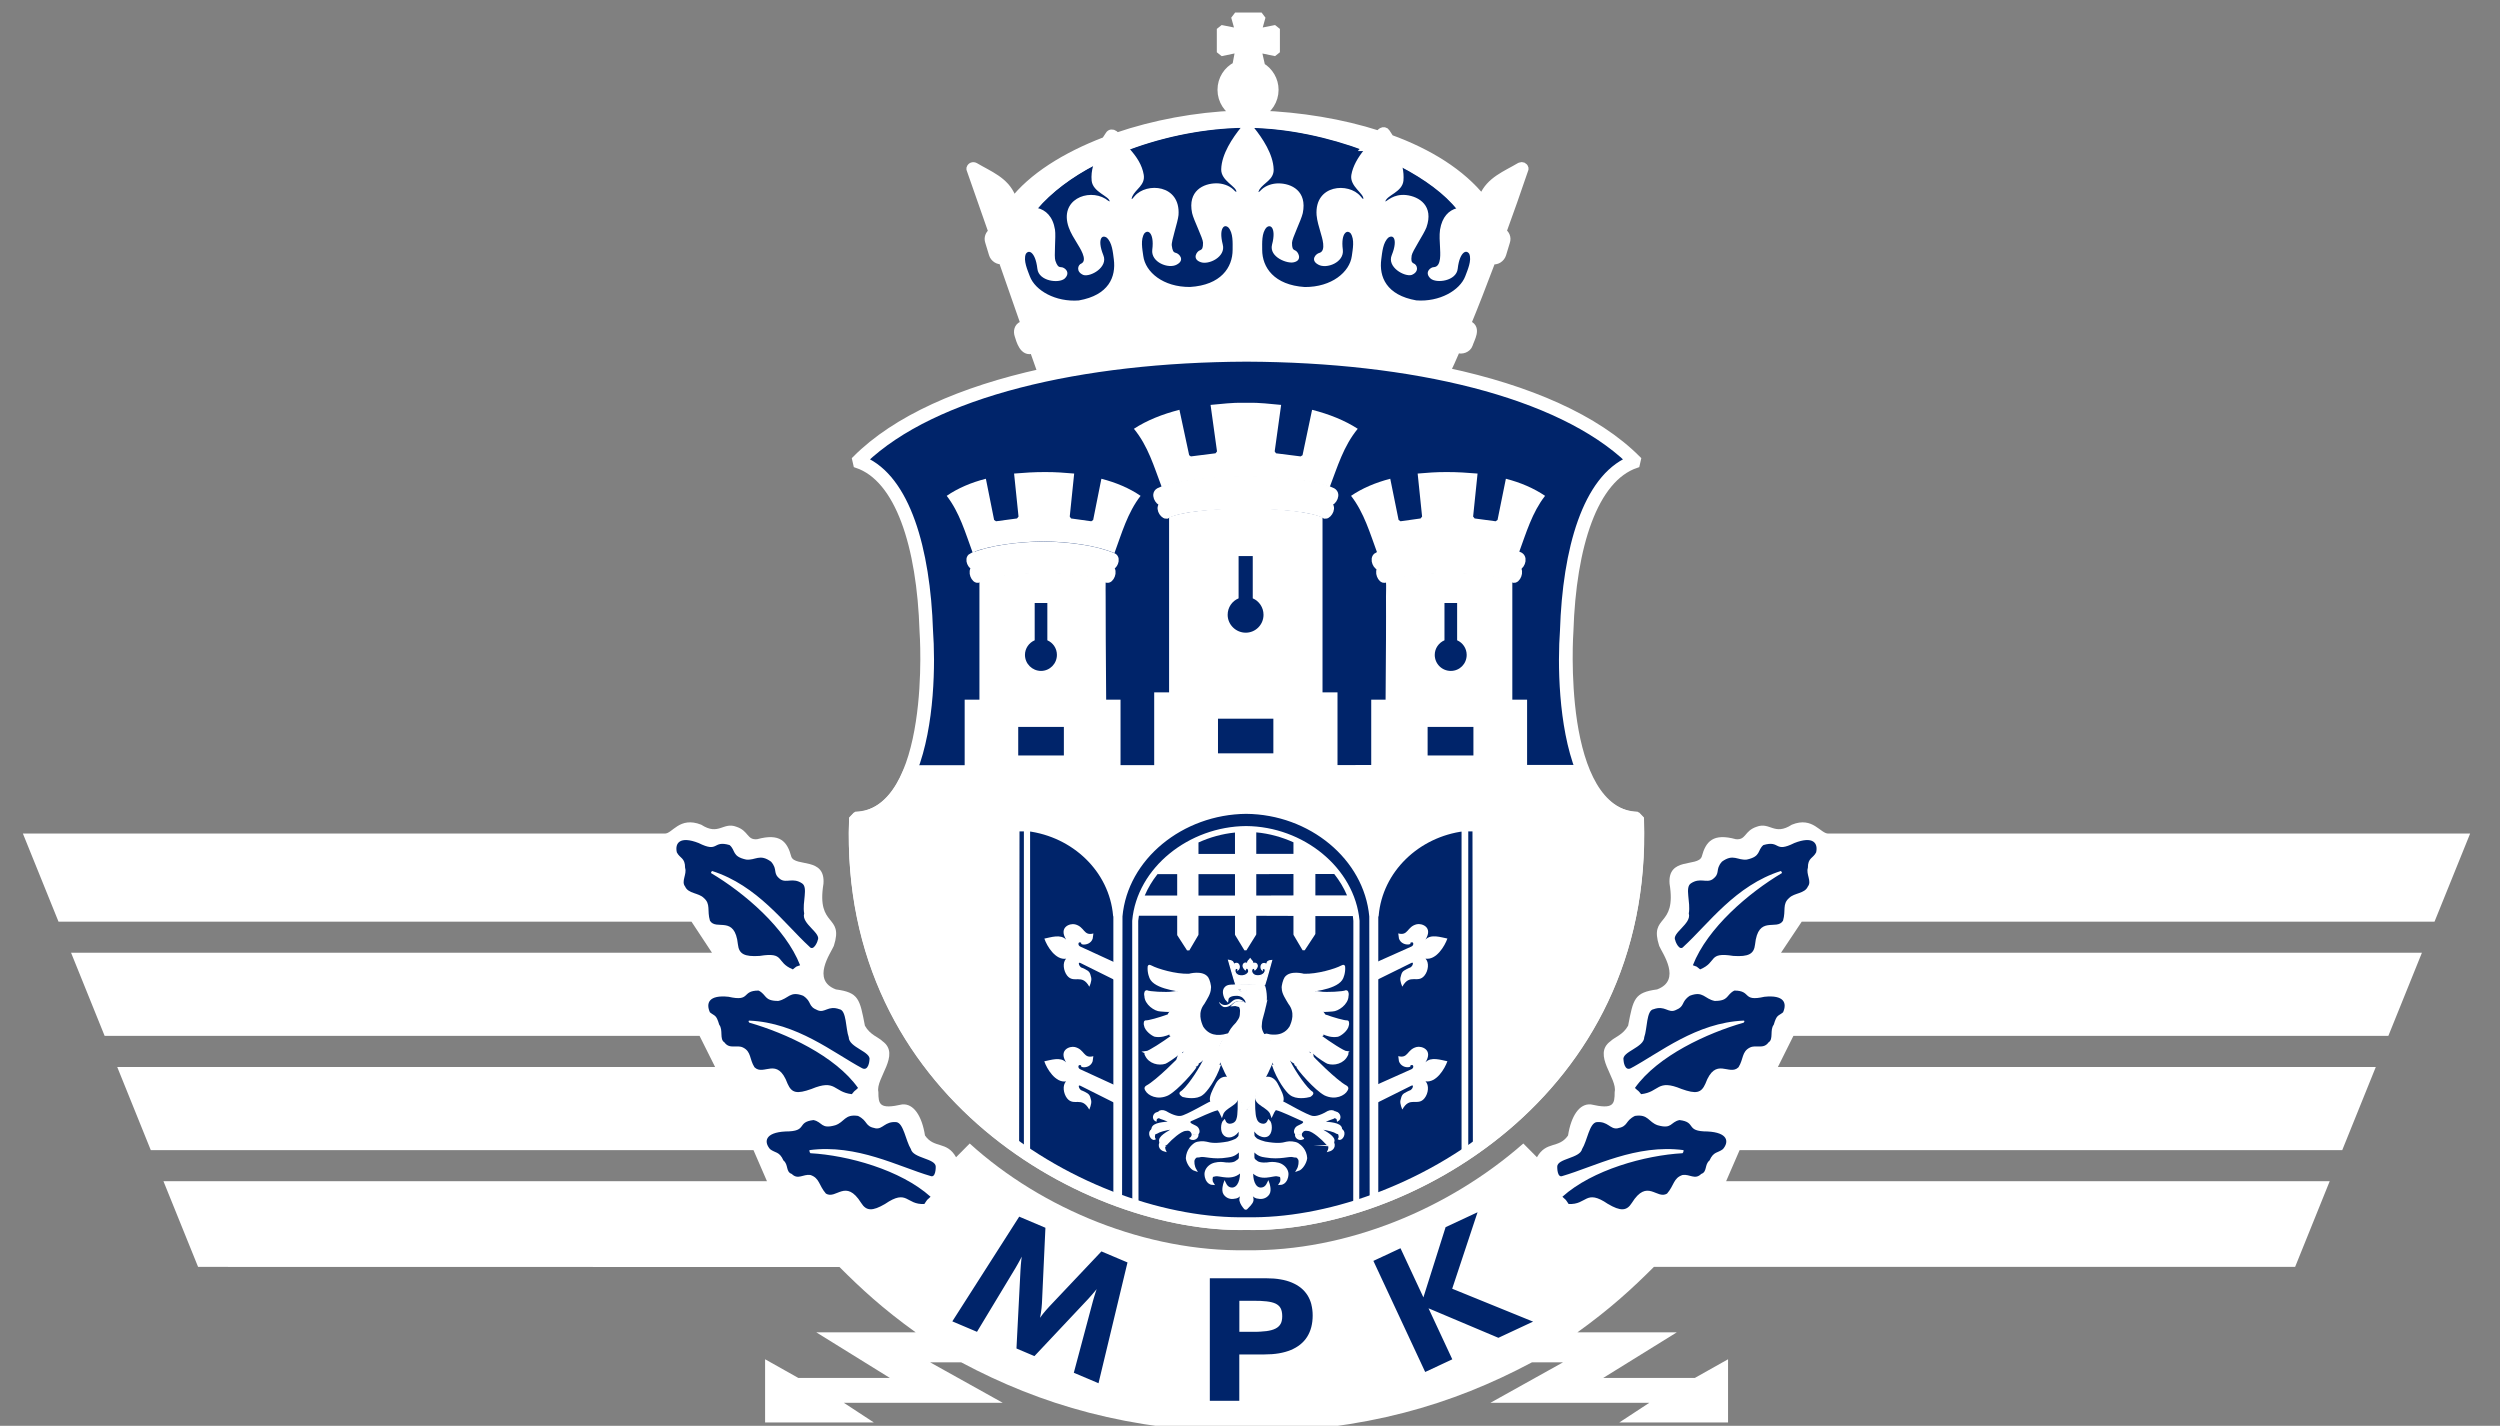 <svg width="128" height="73" viewBox="0 0 128 73" fill="none" xmlns="http://www.w3.org/2000/svg">
<rect x="0" y="0" width="128" height="73" fill="#808080" stroke="none"/>
<g clip-path="url(#clip0_3176_18787)">
<g clip-path="url(#clip1_3176_18787)">
<path fill-rule="evenodd" clip-rule="evenodd" d="M74.066 19.022C78.265 19.918 81.722 21.415 83.82 23.519L83.764 23.766C81.618 24.491 80.502 27.939 80.363 32.318C80.363 32.318 80.198 34.634 80.558 36.988C80.929 39.375 81.819 41.644 83.84 41.794L83.979 41.939C84.462 56.077 71.832 62.934 63.861 62.781H63.785C55.811 62.931 43.175 56.077 43.667 41.939L43.806 41.794C45.827 41.644 46.717 39.372 47.083 36.988C47.448 34.637 47.277 32.318 47.277 32.318C47.139 27.939 46.028 24.488 43.882 23.766L43.826 23.519C45.88 21.456 49.24 19.98 53.324 19.078L52.902 17.884L52.867 17.905C52.393 18.091 52.225 17.428 52.142 17.168C52.074 16.968 52.116 16.735 52.337 16.644L52.455 16.588L51.317 13.326C51.111 13.373 50.89 13.217 50.828 13.016L50.633 12.374C50.566 12.174 50.648 11.982 50.804 11.876L49.679 8.661V8.614C49.714 8.505 49.829 8.47 49.926 8.525C50.636 8.947 51.459 9.242 51.803 10.078C51.839 10.167 51.85 10.252 51.85 10.341C52.823 9.071 54.532 7.989 56.595 7.202C56.657 7.105 56.724 7.002 56.789 6.905C56.845 6.808 56.963 6.802 57.051 6.869L57.181 6.987C59.079 6.339 61.215 5.938 63.325 5.856C62.856 5.635 62.532 5.151 62.532 4.6C62.532 4.049 62.842 3.587 63.29 3.36L63.455 2.485L62.6 2.664L62.497 2.582V1.574L62.6 1.492L63.455 1.662L63.254 0.946L63.337 0.837H64.495L64.577 0.946L64.377 1.662L65.232 1.492L65.335 1.574V2.582L65.232 2.664L64.377 2.485L64.583 3.401C64.99 3.643 65.267 4.091 65.267 4.6C65.267 5.151 64.943 5.635 64.474 5.856C66.572 5.932 68.688 6.277 70.577 6.884L70.721 6.754C70.721 6.754 70.736 6.74 70.748 6.734C70.831 6.687 70.928 6.699 70.975 6.781C71.037 6.869 71.105 6.975 71.175 7.09C73.147 7.806 74.829 8.844 75.899 10.193C75.905 10.158 75.919 10.117 75.934 10.075C76.279 9.242 77.101 8.944 77.811 8.523C77.811 8.523 77.826 8.517 77.847 8.508C77.935 8.472 78.032 8.508 78.062 8.611V8.658C77.676 9.796 77.296 10.871 76.93 11.873C77.095 11.97 77.187 12.171 77.116 12.377L76.921 13.019C76.854 13.234 76.612 13.399 76.391 13.323C75.917 14.584 75.486 15.689 75.115 16.585L75.198 16.62C75.651 16.806 75.301 17.345 75.212 17.634C75.136 17.861 74.841 17.964 74.62 17.875L74.585 17.861C74.349 18.406 74.172 18.807 74.06 19.019L74.066 19.022Z" fill="white" stroke="white" stroke-width="0.392" stroke-miterlimit="22.93"/>
<path fill-rule="evenodd" clip-rule="evenodd" d="M71.809 8.561C71.856 8.788 71.876 9.024 71.856 9.256C71.788 9.843 71.022 9.981 70.925 10.317C71.013 10.311 71.337 9.916 72 9.987C72.663 10.064 73.421 10.538 73.034 11.643C72.896 12.003 72.31 12.857 72.277 13.084C72.242 13.346 72.263 13.423 72.374 13.485C72.575 13.553 72.678 13.918 72.277 14.077C71.912 14.186 71.001 13.676 71.258 13.063C71.437 12.621 71.437 12.348 71.376 12.215C71.328 12.112 71.231 12.076 71.093 12.159C70.804 12.406 70.769 12.925 70.721 13.276C70.603 14.171 70.978 15.111 72.516 15.38C73.703 15.468 74.744 14.87 75.021 14.145C75.138 13.827 75.365 13.338 75.227 12.999C75.15 12.881 75.047 12.86 74.944 12.937C74.82 13.034 74.688 13.282 74.635 13.759C74.567 14.393 73.538 14.525 73.241 14.257C72.911 13.947 73.241 13.671 73.426 13.676C73.818 13.641 73.736 12.919 73.73 12.669C73.715 12.365 73.689 12.056 73.73 11.758C73.839 11.095 74.184 10.771 74.585 10.662C73.963 9.905 72.99 9.18 71.812 8.558L71.809 8.561ZM64.203 6.534C64.624 7.058 65.19 7.886 65.211 8.673C65.226 9.203 64.701 9.357 64.48 9.707C64.439 9.784 64.433 9.831 64.433 9.837C64.468 9.831 64.536 9.76 64.557 9.74L64.598 9.698C64.819 9.492 65.158 9.389 65.453 9.389C66.121 9.389 66.935 9.775 66.702 10.912C66.619 11.284 66.151 12.203 66.151 12.43C66.151 12.692 66.186 12.769 66.301 12.816C66.46 12.863 66.702 13.314 66.266 13.423C65.942 13.532 64.963 13.167 65.128 12.527C65.252 12.065 65.211 11.796 65.134 11.673C65.067 11.569 64.96 11.549 64.846 11.646C64.589 11.923 64.624 12.445 64.624 12.792C64.624 13.688 65.231 14.593 66.805 14.696C68.184 14.702 69.101 13.93 69.213 13.111C69.26 12.766 69.366 12.256 69.151 11.944C69.048 11.841 68.944 11.847 68.862 11.944C68.765 12.053 68.691 12.324 68.753 12.792C68.829 13.435 67.919 13.786 67.498 13.55C67.056 13.314 67.388 12.978 67.554 12.949C67.925 12.84 67.677 12.135 67.615 11.908C67.533 11.62 67.436 11.316 67.409 11.013C67.3 9.439 69.056 9.33 69.657 10.046L69.693 10.087C69.719 10.123 69.761 10.176 69.802 10.19C69.849 9.913 69.092 9.542 69.189 8.956C69.266 8.502 69.528 8.06 69.837 7.68C68.063 7.017 66.071 6.584 64.209 6.534H64.203ZM57.844 7.63C58.189 8.016 58.478 8.443 58.56 8.953C58.643 9.477 58.139 9.689 57.974 10.055C57.938 10.137 57.938 10.179 57.947 10.193C57.983 10.179 58.035 10.111 58.056 10.084L58.092 10.043C58.693 9.327 60.449 9.436 60.34 11.01C60.304 11.39 59.96 12.353 59.995 12.574C60.031 12.837 60.072 12.913 60.196 12.946C60.361 12.972 60.694 13.311 60.252 13.547C59.83 13.783 58.92 13.429 58.996 12.79C59.058 12.321 58.981 12.053 58.887 11.941C58.805 11.844 58.702 11.838 58.598 11.941C58.383 12.25 58.489 12.763 58.536 13.108C58.645 13.93 59.55 14.702 60.929 14.693C62.509 14.596 63.11 13.694 63.11 12.79C63.11 12.445 63.145 11.92 62.889 11.643C62.771 11.546 62.668 11.567 62.606 11.67C62.523 11.793 62.488 12.062 62.606 12.524C62.771 13.152 61.881 13.579 61.468 13.42C61.015 13.261 61.274 12.86 61.442 12.813C61.56 12.766 61.595 12.689 61.595 12.427C61.595 12.2 61.118 11.281 61.035 10.909C60.8 9.772 61.616 9.386 62.285 9.386C62.582 9.386 62.918 9.489 63.139 9.695L63.181 9.737C63.207 9.763 63.257 9.819 63.304 9.825C63.31 9.542 62.512 9.259 62.526 8.667C62.547 7.88 63.113 7.052 63.54 6.522C61.684 6.563 59.677 6.949 57.85 7.624L57.844 7.63ZM53.12 10.65C53.533 10.753 53.907 11.072 54.016 11.761C54.072 12.132 53.954 13.14 54.037 13.355C54.125 13.603 54.187 13.674 54.32 13.679C54.505 13.674 54.838 13.947 54.514 14.26C54.211 14.528 53.182 14.398 53.114 13.762C53.059 13.284 52.929 13.037 52.805 12.94C52.702 12.863 52.599 12.884 52.522 13.002C52.384 13.341 52.611 13.83 52.728 14.148C53.005 14.879 54.046 15.471 55.233 15.383C56.771 15.114 57.143 14.174 57.028 13.279C56.981 12.928 56.945 12.409 56.657 12.162C56.518 12.079 56.421 12.115 56.374 12.218C56.312 12.348 56.312 12.624 56.491 13.066C56.748 13.679 55.837 14.192 55.472 14.08C55.08 13.921 55.174 13.556 55.375 13.488C55.705 13.302 55.266 12.66 55.154 12.468C54.995 12.206 54.824 11.938 54.72 11.646C54.217 10.226 55.708 9.639 56.597 10.176C56.654 10.211 56.757 10.305 56.819 10.314C56.783 10.031 55.964 9.846 55.893 9.259C55.867 8.991 55.899 8.729 55.97 8.481C54.838 9.082 53.86 9.813 53.129 10.653L53.12 10.65Z" fill="#00246A"/>
<path fill-rule="evenodd" clip-rule="evenodd" d="M80.873 39.446H46.761C47.672 37.136 47.693 33.909 47.575 32.3C47.436 28.107 46.402 24.52 44.201 23.569C47.813 20.112 55.334 18.356 63.803 18.321H63.838C72.307 18.356 79.824 20.115 83.44 23.569C81.233 24.52 80.198 28.107 80.066 32.3C79.948 33.906 79.968 37.136 80.873 39.446Z" fill="#00246A" stroke="white" stroke-width="0.392" stroke-miterlimit="22.93"/>
<path fill-rule="evenodd" clip-rule="evenodd" d="M50.353 40.825H46.422C46.355 40.825 46.284 40.887 46.284 40.984V42.62C46.284 42.708 46.352 42.779 46.422 42.779H50.353C50.43 42.779 50.498 42.711 50.498 42.62V40.984C50.498 40.887 50.43 40.825 50.353 40.825Z" fill="white" stroke="white" stroke-width="0.301" stroke-miterlimit="22.93"/>
<path fill-rule="evenodd" clip-rule="evenodd" d="M54.753 40.825C54.821 40.825 54.891 40.887 54.891 40.984V42.62C54.891 42.708 54.824 42.779 54.753 42.779H54.393C53.657 42.419 52.814 42.213 51.939 42.213L51.871 42.248L51.774 42.346V42.779H50.822C50.754 42.779 50.683 42.711 50.683 42.62V40.984C50.683 40.887 50.751 40.825 50.822 40.825H54.753Z" fill="white" stroke="white" stroke-width="0.301" stroke-miterlimit="22.93"/>
<path fill-rule="evenodd" clip-rule="evenodd" d="M59.155 40.825H55.224C55.148 40.825 55.08 40.887 55.08 40.984V42.62C55.08 42.708 55.148 42.779 55.224 42.779H59.155C59.223 42.779 59.294 42.711 59.294 42.62V40.984C59.294 40.887 59.226 40.825 59.155 40.825Z" fill="white" stroke="white" stroke-width="0.301" stroke-miterlimit="22.93"/>
<path fill-rule="evenodd" clip-rule="evenodd" d="M63.546 40.825C63.623 40.825 63.69 40.887 63.69 40.984V41.364C62.158 41.4 60.711 41.915 59.574 42.77C59.518 42.749 59.477 42.693 59.477 42.62V40.984C59.477 40.887 59.544 40.825 59.615 40.825H63.546Z" fill="white" stroke="white" stroke-width="0.301" stroke-miterlimit="22.93"/>
<path fill-rule="evenodd" clip-rule="evenodd" d="M46.098 40.984C46.098 40.937 46.051 40.854 46.022 40.825C45.512 41.479 44.855 41.992 43.959 42.08C43.953 42.322 43.959 42.543 43.959 42.776H45.96C46.028 42.776 46.098 42.708 46.098 42.617V40.981V40.984Z" fill="white" stroke="white" stroke-width="0.301" stroke-miterlimit="22.93"/>
<path fill-rule="evenodd" clip-rule="evenodd" d="M51.768 44.962H48.624C48.556 44.962 48.485 44.894 48.485 44.788V43.106C48.485 43.008 48.553 42.941 48.624 42.941H51.777L51.771 44.962H51.768Z" fill="white" stroke="white" stroke-width="0.301" stroke-miterlimit="22.93"/>
<path fill-rule="evenodd" clip-rule="evenodd" d="M56.954 42.944C57.022 42.944 57.092 43.011 57.092 43.109V44.791C57.092 44.894 57.025 44.965 56.954 44.965H56.712C56.258 44.122 55.554 43.427 54.706 42.944H56.954Z" fill="white" stroke="white" stroke-width="0.301" stroke-miterlimit="22.93"/>
<path fill-rule="evenodd" clip-rule="evenodd" d="M57.712 44.962H57.423C57.355 44.962 57.278 44.894 57.278 44.788V43.106C57.278 43.008 57.355 42.941 57.423 42.941H59.353C58.663 43.501 58.097 44.19 57.712 44.962Z" fill="white" stroke="white" stroke-width="0.301" stroke-miterlimit="22.93"/>
<path fill-rule="evenodd" clip-rule="evenodd" d="M81.474 40.984C81.474 40.937 81.489 40.901 81.515 40.875C82.034 41.529 82.709 41.977 83.605 42.062C83.611 42.304 83.619 42.546 83.619 42.779H81.618C81.542 42.779 81.474 42.711 81.474 42.62V40.984Z" fill="white" stroke="white" stroke-width="0.301" stroke-miterlimit="22.93"/>
<path fill-rule="evenodd" clip-rule="evenodd" d="M43.968 42.944C43.932 43.232 44.05 44.944 44.086 44.986L48.161 44.965C48.229 44.965 48.3 44.897 48.3 44.791V43.109C48.3 43.011 48.232 42.944 48.161 42.944H43.968Z" fill="white" stroke="white" stroke-width="0.301" stroke-miterlimit="22.93"/>
<path fill-rule="evenodd" clip-rule="evenodd" d="M63.797 39.617H46.705C46.546 39.997 46.367 40.342 46.145 40.651H81.424C81.209 40.342 81.023 39.997 80.864 39.617H63.794H63.797Z" fill="white" stroke="white" stroke-width="0.301" stroke-miterlimit="22.93"/>
<path fill-rule="evenodd" clip-rule="evenodd" d="M50.353 45.142H46.422C46.361 45.142 46.284 45.204 46.284 45.307V46.989C46.284 47.093 46.361 47.163 46.422 47.163H50.353C50.421 47.163 50.498 47.096 50.498 46.989V45.307C50.498 45.204 50.421 45.142 50.353 45.142Z" fill="white" stroke="white" stroke-width="0.301" stroke-miterlimit="22.93"/>
<path fill-rule="evenodd" clip-rule="evenodd" d="M83.61 42.944C83.637 43.232 83.604 43.545 83.575 43.819C83.54 44.302 83.487 44.785 83.487 44.785C83.487 44.847 83.493 44.915 83.46 44.959L79.417 44.965C79.349 44.965 79.273 44.897 79.273 44.791V43.109C79.273 43.011 79.349 42.944 79.417 42.944H83.61Z" fill="white" stroke="white" stroke-width="0.301" stroke-miterlimit="22.93"/>
<path fill-rule="evenodd" clip-rule="evenodd" d="M51.768 47.163H50.822C50.754 47.163 50.683 47.096 50.683 46.989V45.307C50.683 45.204 50.751 45.142 50.822 45.142H51.768V47.163Z" fill="white" stroke="white" stroke-width="0.301" stroke-miterlimit="22.93"/>
<path fill-rule="evenodd" clip-rule="evenodd" d="M57.231 46.391C57.143 45.943 56.995 45.522 56.804 45.13H57.632C57.446 45.531 57.313 45.958 57.231 46.391Z" fill="white" stroke="white" stroke-width="0.301" stroke-miterlimit="22.93"/>
<path fill-rule="evenodd" clip-rule="evenodd" d="M48.161 47.343H44.463C44.622 48.038 44.822 48.707 45.055 49.356H48.158C48.226 49.356 48.297 49.294 48.297 49.191V47.508C48.297 47.405 48.229 47.343 48.158 47.343H48.161Z" fill="white" stroke="white" stroke-width="0.301" stroke-miterlimit="22.93"/>
<path fill-rule="evenodd" clip-rule="evenodd" d="M81.618 45.142H83.481C83.404 45.831 83.286 46.506 83.142 47.163H81.618C81.551 47.163 81.474 47.096 81.474 46.989V45.307C81.474 45.204 81.551 45.142 81.618 45.142Z" fill="white" stroke="white" stroke-width="0.301" stroke-miterlimit="22.93"/>
<path fill-rule="evenodd" clip-rule="evenodd" d="M45.96 45.142H44.092C44.168 45.831 44.286 46.506 44.43 47.163H45.963C46.031 47.163 46.101 47.096 46.101 46.989V45.307C46.101 45.204 46.033 45.142 45.963 45.142H45.96Z" fill="white" stroke="white" stroke-width="0.301" stroke-miterlimit="22.93"/>
<path fill-rule="evenodd" clip-rule="evenodd" d="M50.353 53.935H47.409C47.928 54.651 48.491 55.329 49.098 55.956H50.353C50.421 55.956 50.498 55.889 50.498 55.786V54.103C50.498 54.006 50.421 53.938 50.353 53.938V53.935Z" fill="white" stroke="white" stroke-width="0.301" stroke-miterlimit="22.93"/>
<path fill-rule="evenodd" clip-rule="evenodd" d="M81.577 51.548C81.521 51.533 81.474 51.471 81.474 51.389V49.706C81.474 49.603 81.551 49.532 81.618 49.532H82.467C82.211 50.237 81.907 50.906 81.577 51.545V51.548Z" fill="white" stroke="white" stroke-width="0.301" stroke-miterlimit="22.93"/>
<path fill-rule="evenodd" clip-rule="evenodd" d="M77.216 53.935H80.16C79.641 54.651 79.078 55.329 78.477 55.956H77.216C77.148 55.956 77.077 55.889 77.077 55.786V54.103C77.077 54.006 77.145 53.938 77.216 53.938V53.935Z" fill="white" stroke="white" stroke-width="0.301" stroke-miterlimit="22.93"/>
<path fill-rule="evenodd" clip-rule="evenodd" d="M50.353 49.535H46.422C46.361 49.535 46.284 49.603 46.284 49.709V51.392C46.284 51.495 46.361 51.557 46.422 51.557H50.353C50.421 51.557 50.498 51.495 50.498 51.392V49.709C50.498 49.606 50.421 49.535 50.353 49.535Z" fill="white" stroke="white" stroke-width="0.301" stroke-miterlimit="22.93"/>
<path fill-rule="evenodd" clip-rule="evenodd" d="M51.762 51.557H50.825C50.757 51.557 50.687 51.495 50.687 51.392V49.709C50.687 49.606 50.754 49.535 50.825 49.535H51.762V51.557Z" fill="white" stroke="white" stroke-width="0.301" stroke-miterlimit="22.93"/>
<path fill-rule="evenodd" clip-rule="evenodd" d="M79.417 47.343H83.106C82.947 48.038 82.747 48.707 82.514 49.356H79.417C79.349 49.356 79.273 49.294 79.273 49.191V47.508C79.273 47.405 79.349 47.343 79.417 47.343Z" fill="white" stroke="white" stroke-width="0.301" stroke-miterlimit="22.93"/>
<path fill-rule="evenodd" clip-rule="evenodd" d="M48.161 51.737H46.072C46.443 52.447 46.858 53.122 47.312 53.758H48.161C48.229 53.758 48.299 53.691 48.299 53.593V51.911C48.299 51.807 48.231 51.737 48.161 51.737Z" fill="white" stroke="white" stroke-width="0.301" stroke-miterlimit="22.93"/>
<path fill-rule="evenodd" clip-rule="evenodd" d="M79.417 51.737H81.506C81.126 52.447 80.714 53.122 80.266 53.758H79.417C79.349 53.758 79.273 53.691 79.273 53.593V51.911C79.273 51.807 79.349 51.737 79.417 51.737Z" fill="white" stroke="white" stroke-width="0.301" stroke-miterlimit="22.93"/>
<path fill-rule="evenodd" clip-rule="evenodd" d="M75.816 58.296H75.955C76.762 57.675 77.617 56.882 78.348 56.116H75.816V58.296Z" fill="white" stroke="white" stroke-width="0.301" stroke-miterlimit="22.93"/>
<path fill-rule="evenodd" clip-rule="evenodd" d="M51.753 58.296H51.615C50.807 57.675 49.959 56.882 49.222 56.116H51.753V58.296Z" fill="white" stroke="white" stroke-width="0.301" stroke-miterlimit="22.93"/>
<path fill-rule="evenodd" clip-rule="evenodd" d="M45.995 51.548C46.051 51.533 46.098 51.471 46.098 51.389V49.706C46.098 49.603 46.031 49.532 45.96 49.532H45.105C45.367 50.237 45.665 50.906 45.995 51.545V51.548Z" fill="white" stroke="white" stroke-width="0.301" stroke-miterlimit="22.93"/>
<path fill-rule="evenodd" clip-rule="evenodd" d="M51.753 55.956H50.822C50.754 55.956 50.683 55.889 50.683 55.786V54.103C50.683 54.006 50.751 53.938 50.822 53.938H51.759L51.753 55.959V55.956Z" fill="white" stroke="white" stroke-width="0.301" stroke-miterlimit="22.93"/>
<path fill-rule="evenodd" clip-rule="evenodd" d="M51.762 49.356H48.624C48.556 49.356 48.485 49.294 48.485 49.191V47.508C48.485 47.405 48.553 47.343 48.624 47.343H51.768L51.762 49.356Z" fill="white" stroke="white" stroke-width="0.301" stroke-miterlimit="22.93"/>
<path fill-rule="evenodd" clip-rule="evenodd" d="M51.762 53.755H48.624C48.556 53.755 48.485 53.687 48.485 53.59V51.907C48.485 51.804 48.553 51.734 48.624 51.734H51.762V53.755Z" fill="white" stroke="white" stroke-width="0.301" stroke-miterlimit="22.93"/>
<path fill-rule="evenodd" clip-rule="evenodd" d="M49.794 28.277C49.428 27.285 49.13 26.235 48.471 25.387C49.042 24.995 49.726 24.703 50.477 24.512L50.899 26.622L50.996 26.689L52.071 26.545L52.148 26.448L51.921 24.246C52.39 24.205 53.032 24.164 53.507 24.17C53.99 24.164 54.535 24.205 54.998 24.246L54.771 26.448L54.838 26.545L55.873 26.689L55.97 26.622L56.391 24.512C57.143 24.706 57.826 24.995 58.398 25.387C57.729 26.25 57.431 27.311 57.06 28.319C56.114 27.918 54.724 27.738 53.418 27.718C52.157 27.738 50.748 27.912 49.797 28.277H49.794Z" fill="white"/>
<path fill-rule="evenodd" clip-rule="evenodd" d="M49.746 28.493C49.52 28.616 49.746 29.058 49.897 28.991C50.689 28.625 52.083 28.46 53.38 28.44C54.676 28.46 56.07 28.625 56.863 28.991C57.013 29.058 57.243 28.611 57.007 28.487C56.097 28.095 54.718 27.915 53.415 27.895C52.104 27.915 50.657 28.095 49.746 28.496V28.493Z" fill="white" stroke="white" stroke-width="0.342" stroke-miterlimit="22.93"/>
<path fill-rule="evenodd" clip-rule="evenodd" d="M56.671 29.619C56.81 29.707 57.037 29.238 56.81 29.115C55.879 28.796 54.561 28.625 53.374 28.596C52.18 28.622 50.884 28.796 49.953 29.115C49.726 29.238 49.953 29.707 50.091 29.619C50.595 29.315 52.056 29.156 53.4 29.141C54.744 29.156 56.167 29.315 56.668 29.619H56.671Z" fill="white" stroke="white" stroke-width="0.427" stroke-miterlimit="22.93"/>
<path d="M57.175 36.019H49.587V39.446H57.175V36.019Z" fill="white" stroke="white" stroke-width="0.392" stroke-miterlimit="22.93"/>
<path d="M54.47 37.218H52.133V38.68H54.47V37.218Z" fill="#00246A"/>
<path fill-rule="evenodd" clip-rule="evenodd" d="M52.617 42.431C55.003 42.728 56.913 44.556 57.113 46.866L57.128 46.913V49.3L55.313 48.466C55.168 48.398 55.215 48.239 55.272 48.251C55.451 48.251 55.257 48.333 55.457 48.36C55.622 48.374 55.87 48.298 55.946 48.056L55.982 47.794C55.463 47.932 55.548 47.449 55.036 47.325C54.788 47.264 54.187 47.464 54.588 48.112C54.305 47.809 53.801 47.994 53.471 48.056C53.601 48.442 54.043 49.173 54.588 49.085C54.388 49.279 54.449 49.706 54.635 49.948C54.986 50.39 55.386 49.818 55.773 50.52C55.773 50.52 55.911 50.231 55.87 50.057C55.808 49.801 55.793 49.739 55.546 49.615C55.345 49.512 55.366 49.574 55.277 49.45C55.242 49.403 55.189 49.244 55.319 49.306L57.125 50.202V55.582L55.31 54.748C55.165 54.681 55.213 54.527 55.269 54.533C55.448 54.533 55.254 54.616 55.454 54.642C55.619 54.663 55.867 54.58 55.943 54.339L55.979 54.077C55.46 54.215 55.546 53.732 55.033 53.608C54.785 53.546 54.184 53.746 54.585 54.395C54.302 54.091 53.798 54.277 53.468 54.339C53.598 54.725 54.04 55.456 54.585 55.367C54.385 55.562 54.446 55.989 54.632 56.231C54.983 56.673 55.383 56.101 55.77 56.811C55.77 56.811 55.908 56.513 55.867 56.343C55.805 56.086 55.79 56.024 55.543 55.901C55.342 55.797 55.363 55.859 55.275 55.736C55.239 55.688 55.186 55.529 55.316 55.591L57.122 56.496V61.29C55.59 60.71 54.06 59.932 52.611 58.959V42.434L52.617 42.431Z" fill="#00246A"/>
<path fill-rule="evenodd" clip-rule="evenodd" d="M52.56 42.431H52.062L52.042 58.611L52.56 58.936V42.431Z" fill="#00246A" stroke="white" stroke-width="0.274" stroke-miterlimit="22.93"/>
<path fill-rule="evenodd" clip-rule="evenodd" d="M77.216 40.825H81.147C81.215 40.825 81.285 40.887 81.285 40.984V42.62C81.285 42.708 81.218 42.779 81.147 42.779H77.216C77.148 42.779 77.077 42.711 77.077 42.62V40.984C77.077 40.887 77.145 40.825 77.216 40.825Z" fill="white" stroke="white" stroke-width="0.301" stroke-miterlimit="22.93"/>
<path fill-rule="evenodd" clip-rule="evenodd" d="M72.817 40.825C72.749 40.825 72.678 40.887 72.678 40.984V42.62C72.678 42.708 72.746 42.779 72.817 42.779H73.182C73.919 42.419 74.755 42.213 75.631 42.213L75.707 42.248L75.805 42.346V42.779H76.75C76.827 42.779 76.895 42.711 76.895 42.62V40.984C76.895 40.887 76.827 40.825 76.75 40.825H72.819H72.817Z" fill="white" stroke="white" stroke-width="0.301" stroke-miterlimit="22.93"/>
<path fill-rule="evenodd" clip-rule="evenodd" d="M68.423 40.825H72.354C72.422 40.825 72.492 40.887 72.492 40.984V42.62C72.492 42.708 72.425 42.779 72.354 42.779H68.423C68.346 42.779 68.279 42.711 68.279 42.62V40.984C68.279 40.887 68.346 40.825 68.423 40.825Z" fill="white" stroke="white" stroke-width="0.301" stroke-miterlimit="22.93"/>
<path fill-rule="evenodd" clip-rule="evenodd" d="M64.023 40.825C63.956 40.825 63.885 40.887 63.885 40.984V41.364C65.417 41.4 66.858 41.915 67.996 42.77C68.052 42.749 68.093 42.693 68.093 42.62V40.984C68.093 40.887 68.025 40.825 67.954 40.825H64.023Z" fill="white" stroke="white" stroke-width="0.301" stroke-miterlimit="22.93"/>
<path fill-rule="evenodd" clip-rule="evenodd" d="M75.804 44.962H78.949C79.016 44.962 79.087 44.894 79.087 44.788V43.106C79.087 43.008 79.019 42.941 78.949 42.941H75.804V44.962Z" fill="white" stroke="white" stroke-width="0.301" stroke-miterlimit="22.93"/>
<path fill-rule="evenodd" clip-rule="evenodd" d="M70.618 42.944C70.556 42.944 70.48 43.011 70.48 43.109V44.791C70.48 44.894 70.556 44.965 70.618 44.965H70.86C71.323 44.122 72.018 43.427 72.867 42.944H70.618Z" fill="white" stroke="white" stroke-width="0.301" stroke-miterlimit="22.93"/>
<path fill-rule="evenodd" clip-rule="evenodd" d="M69.864 44.962H70.153C70.22 44.962 70.291 44.894 70.291 44.788V43.106C70.291 43.008 70.223 42.941 70.153 42.941H68.222C68.912 43.501 69.478 44.19 69.864 44.962Z" fill="white" stroke="white" stroke-width="0.301" stroke-miterlimit="22.93"/>
<path fill-rule="evenodd" clip-rule="evenodd" d="M77.216 45.142H81.147C81.215 45.142 81.285 45.204 81.285 45.307V46.989C81.285 47.093 81.218 47.163 81.147 47.163H77.216C77.148 47.163 77.077 47.096 77.077 46.989V45.307C77.077 45.204 77.145 45.142 77.216 45.142Z" fill="white" stroke="white" stroke-width="0.301" stroke-miterlimit="22.93"/>
<path fill-rule="evenodd" clip-rule="evenodd" d="M75.81 47.163H76.747C76.815 47.163 76.892 47.096 76.892 46.989V45.307C76.892 45.204 76.815 45.142 76.747 45.142H75.802L75.807 47.163H75.81Z" fill="white" stroke="white" stroke-width="0.301" stroke-miterlimit="22.93"/>
<path fill-rule="evenodd" clip-rule="evenodd" d="M70.347 46.391C70.436 45.943 70.574 45.522 70.774 45.13H69.94C70.126 45.531 70.265 45.958 70.347 46.391Z" fill="white" stroke="white" stroke-width="0.301" stroke-miterlimit="22.93"/>
<path fill-rule="evenodd" clip-rule="evenodd" d="M77.216 49.535H81.147C81.215 49.535 81.285 49.603 81.285 49.709V51.392C81.285 51.495 81.218 51.557 81.147 51.557H77.216C77.148 51.557 77.077 51.495 77.077 51.392V49.709C77.077 49.606 77.145 49.535 77.216 49.535Z" fill="white" stroke="white" stroke-width="0.301" stroke-miterlimit="22.93"/>
<path fill-rule="evenodd" clip-rule="evenodd" d="M75.81 51.557H76.747C76.815 51.557 76.892 51.495 76.892 51.392V49.709C76.892 49.606 76.815 49.535 76.747 49.535H75.81V51.557Z" fill="white" stroke="white" stroke-width="0.301" stroke-miterlimit="22.93"/>
<path fill-rule="evenodd" clip-rule="evenodd" d="M75.816 55.956H76.748C76.815 55.956 76.892 55.889 76.892 55.786V54.103C76.892 54.006 76.815 53.938 76.748 53.938H75.816V55.959V55.956Z" fill="white" stroke="white" stroke-width="0.301" stroke-miterlimit="22.93"/>
<path fill-rule="evenodd" clip-rule="evenodd" d="M75.81 49.356H78.949C79.016 49.356 79.087 49.294 79.087 49.191V47.508C79.087 47.405 79.019 47.343 78.949 47.343H75.81V49.356Z" fill="white" stroke="white" stroke-width="0.301" stroke-miterlimit="22.93"/>
<path fill-rule="evenodd" clip-rule="evenodd" d="M75.816 53.755H78.949C79.016 53.755 79.087 53.687 79.087 53.59V51.907C79.087 51.804 79.019 51.734 78.949 51.734H75.81L75.816 53.755Z" fill="white" stroke="white" stroke-width="0.301" stroke-miterlimit="22.93"/>
<path fill-rule="evenodd" clip-rule="evenodd" d="M77.776 28.277C78.141 27.285 78.445 26.235 79.108 25.387C78.527 24.995 77.847 24.703 77.101 24.512L76.674 26.622L76.577 26.689L75.501 26.545L75.424 26.448L75.651 24.246C75.183 24.205 74.54 24.164 74.066 24.17C73.591 24.164 73.037 24.205 72.584 24.246L72.811 26.448L72.734 26.545L71.706 26.689L71.608 26.622L71.181 24.512C70.436 24.706 69.746 24.995 69.174 25.387C69.843 26.25 70.147 27.311 70.518 28.319C71.464 27.918 72.855 27.738 74.16 27.718C75.415 27.738 76.821 27.912 77.773 28.277H77.776Z" fill="white"/>
<path fill-rule="evenodd" clip-rule="evenodd" d="M70.963 29.784C70.978 30.031 70.963 30.355 70.963 30.535C70.969 31.136 70.963 31.929 70.963 32.736C70.957 34.121 70.942 35.515 70.942 35.874H77.431V29.784C77.431 29.784 77.405 29.769 77.39 29.763C76.936 29.486 75.528 29.33 74.169 29.315C72.817 29.33 71.452 29.489 70.995 29.763C70.981 29.769 70.975 29.778 70.96 29.784H70.963Z" fill="white"/>
<path fill-rule="evenodd" clip-rule="evenodd" d="M70.907 29.619C70.769 29.707 70.542 29.238 70.763 29.115C71.7 28.796 73.011 28.625 74.204 28.596C75.392 28.622 76.694 28.796 77.626 29.115C77.847 29.238 77.62 29.707 77.481 29.619C76.977 29.315 75.516 29.156 74.172 29.141C72.828 29.156 71.414 29.315 70.91 29.619H70.907Z" fill="white" stroke="white" stroke-width="0.427" stroke-miterlimit="22.93"/>
<path d="M77.991 36.019H70.403V39.446H77.991V36.019Z" fill="white" stroke="white" stroke-width="0.392" stroke-miterlimit="22.93"/>
<path d="M75.439 37.218H73.094V38.68H75.439V37.218Z" fill="#00246A"/>
<path fill-rule="evenodd" clip-rule="evenodd" d="M75.094 33.529C75.094 33.199 74.894 32.907 74.605 32.783V30.874H73.957V32.783C73.668 32.907 73.459 33.196 73.459 33.529C73.459 33.983 73.824 34.351 74.281 34.351C74.738 34.351 75.094 33.986 75.094 33.529Z" fill="#00246A"/>
<path fill-rule="evenodd" clip-rule="evenodd" d="M74.956 42.431V58.956C73.509 59.929 71.977 60.707 70.444 61.287V56.493L72.26 55.588C72.389 55.526 72.336 55.685 72.301 55.733C72.204 55.856 72.224 55.794 72.033 55.898C71.776 56.021 71.77 56.083 71.703 56.34C71.661 56.511 71.8 56.808 71.8 56.808C72.186 56.098 72.587 56.67 72.937 56.228C73.132 55.986 73.185 55.559 72.984 55.364C73.535 55.453 73.972 54.722 74.107 54.336C73.777 54.274 73.264 54.088 72.984 54.392C73.391 53.743 72.784 53.543 72.537 53.605C72.027 53.729 72.109 54.212 71.591 54.074L71.626 54.336C71.709 54.577 71.95 54.66 72.115 54.639C72.316 54.613 72.121 54.53 72.301 54.53C72.363 54.524 72.41 54.675 72.265 54.745L70.444 55.559V50.199L72.26 49.303C72.389 49.241 72.336 49.4 72.301 49.447C72.204 49.571 72.224 49.509 72.033 49.612C71.776 49.736 71.77 49.798 71.703 50.054C71.661 50.228 71.8 50.517 71.8 50.517C72.186 49.812 72.587 50.387 72.937 49.945C73.132 49.703 73.185 49.276 72.984 49.082C73.535 49.17 73.972 48.439 74.107 48.053C73.777 47.992 73.264 47.806 72.984 48.109C73.391 47.461 72.784 47.261 72.537 47.322C72.027 47.446 72.109 47.93 71.591 47.791L71.626 48.053C71.709 48.295 71.95 48.372 72.115 48.357C72.316 48.33 72.121 48.248 72.301 48.248C72.363 48.233 72.41 48.392 72.265 48.463L70.444 49.276V46.91L70.465 46.863C70.665 44.553 72.575 42.726 74.956 42.428V42.431Z" fill="#00246A"/>
<path fill-rule="evenodd" clip-rule="evenodd" d="M75.038 42.431H75.528L75.548 58.653L75.038 58.977V42.431Z" fill="#00246A" stroke="white" stroke-width="0.274" stroke-miterlimit="22.93"/>
<path fill-rule="evenodd" clip-rule="evenodd" d="M63.788 26.023C62.14 26.029 60.478 26.203 59.857 26.492V35.48H67.713V26.492C67.1 26.203 65.438 26.029 63.788 26.023Z" fill="white"/>
<path fill-rule="evenodd" clip-rule="evenodd" d="M63.788 25.319C62.037 25.298 60.305 25.478 59.642 25.829C59.303 25.932 59.58 26.353 59.718 26.347C60.367 25.988 62.09 25.838 63.788 25.858C65.485 25.838 67.209 25.988 67.857 26.347C67.987 26.353 68.264 25.935 67.934 25.829C67.265 25.478 65.541 25.298 63.788 25.319Z" fill="white" stroke="white" stroke-width="0.427" stroke-miterlimit="22.93"/>
<path fill-rule="evenodd" clip-rule="evenodd" d="M63.787 24.582C61.966 24.576 60.175 24.803 59.414 25.163C59.084 25.266 59.367 25.702 59.497 25.681C60.346 25.31 62.069 25.122 63.787 25.142C65.505 25.122 67.223 25.307 68.069 25.681C68.199 25.702 68.49 25.269 68.152 25.163C67.394 24.803 65.606 24.576 63.785 24.582H63.787Z" fill="white" stroke="white" stroke-width="0.427" stroke-miterlimit="22.93"/>
<path fill-rule="evenodd" clip-rule="evenodd" d="M63.782 20.622H63.906C64.445 20.607 65.064 20.684 65.594 20.731L65.264 23.112L65.332 23.209L66.593 23.368L66.69 23.306L67.179 20.982C68.049 21.203 68.847 21.521 69.516 21.954C68.785 22.844 68.482 23.893 68.081 24.939C67.238 24.609 65.523 24.409 63.785 24.414C62.046 24.409 60.328 24.609 59.482 24.939C59.082 23.89 58.787 22.841 58.056 21.954C58.719 21.521 59.518 21.203 60.387 20.982L60.885 23.306L60.973 23.368L62.235 23.209L62.311 23.112L61.981 20.731C62.512 20.684 63.133 20.607 63.664 20.622H63.782Z" fill="white"/>
<path fill-rule="evenodd" clip-rule="evenodd" d="M63.782 35.645H68.284V39.446H63.797H59.291V35.645H63.782Z" fill="white" stroke="white" stroke-width="0.392" stroke-miterlimit="22.93"/>
<path fill-rule="evenodd" clip-rule="evenodd" d="M63.802 42.431C60.941 42.451 58.339 44.514 58.106 47.148L58.112 61.756C57.844 61.667 57.573 61.576 57.313 61.479L57.334 46.913C57.602 43.898 60.493 41.561 63.802 41.532C67.111 41.559 69.967 43.898 70.244 46.913L70.264 61.479C69.996 61.576 69.725 61.664 69.457 61.756L69.472 47.148C69.23 44.514 66.658 42.451 63.802 42.431Z" fill="#00246A" stroke="white" stroke-width="0.274" stroke-miterlimit="22.93"/>
<path fill-rule="evenodd" clip-rule="evenodd" d="M62.856 31.478C62.856 31.098 63.083 30.774 63.416 30.635V28.469H64.141V30.635C64.465 30.774 64.692 31.098 64.692 31.478C64.692 31.982 64.286 32.394 63.782 32.394C63.278 32.394 62.856 31.982 62.856 31.478Z" fill="#00246A"/>
<path d="M65.196 36.797H62.361V38.571H65.196V36.797Z" fill="#00246A"/>
<path fill-rule="evenodd" clip-rule="evenodd" d="M56.038 8.243C54.788 8.885 53.707 9.684 52.92 10.615C52.705 10.6 52.493 10.63 52.298 10.691C51.656 10.892 51.568 11.375 51.491 11.408C51.476 11.393 51.47 11.381 51.47 11.36L51.506 11.21C52.236 9.692 54.084 8.375 56.444 7.444C56.285 7.7 56.141 7.969 56.038 8.243ZM69.949 7.538C68.081 6.834 65.983 6.386 64.059 6.351L63.991 6.274C63.914 6.192 63.805 6.192 63.735 6.28L63.679 6.348C61.754 6.369 59.636 6.769 57.711 7.494C57.588 7.365 57.455 7.238 57.325 7.114C59.332 6.439 61.622 6.038 63.849 6.012C66.113 6.038 68.408 6.371 70.436 7.02C70.282 7.164 70.111 7.344 69.946 7.538H69.949ZM74.77 10.624C74.116 9.79 73.046 9.003 71.756 8.334C71.653 7.974 71.487 7.624 71.323 7.326C73.273 8.063 74.915 9.121 75.916 10.491C76.005 10.892 76.364 11.237 76.255 11.408C76.229 11.393 76.194 11.31 76.179 11.284C76.034 10.995 75.757 10.786 75.448 10.691C75.242 10.624 75.006 10.594 74.773 10.624H74.77Z" fill="white" stroke="white" stroke-width="0.392" stroke-miterlimit="22.93"/>
<path fill-rule="evenodd" clip-rule="evenodd" d="M63.9 3.386C63.246 3.386 62.706 3.931 62.706 4.6C62.706 5.269 63.246 5.814 63.9 5.814C64.554 5.814 65.099 5.269 65.099 4.6C65.099 3.931 64.56 3.386 63.9 3.386Z" fill="white"/>
<path fill-rule="evenodd" clip-rule="evenodd" d="M61.044 14.843C62.618 14.714 63.278 13.762 63.278 12.79C63.278 12.383 63.313 11.852 63.001 11.514C62.821 11.369 62.588 11.369 62.456 11.575C62.338 11.761 62.311 12.1 62.435 12.569C62.553 13.002 61.869 13.402 61.524 13.264C61.318 13.187 61.38 13.002 61.489 12.975C61.725 12.887 61.751 12.698 61.751 12.43C61.751 12.127 61.289 11.284 61.2 10.877C60.994 9.89 61.663 9.56 62.276 9.56C62.544 9.56 62.794 9.648 62.986 9.796L63.013 9.822L63.054 9.863C63.151 9.952 63.301 10.084 63.44 9.925C63.64 9.519 62.674 9.194 62.688 8.676C62.715 7.821 63.44 6.881 63.861 6.392C64.282 6.881 65.013 7.818 65.034 8.676C65.049 9.194 64.088 9.519 64.297 9.937C64.427 10.081 64.58 9.952 64.677 9.86L64.713 9.819L64.748 9.793C64.934 9.648 65.181 9.557 65.452 9.557C66.065 9.557 66.734 9.887 66.534 10.874C66.437 11.281 65.974 12.123 65.974 12.427C65.974 12.695 66.001 12.881 66.257 12.978C66.354 12.999 66.366 13.22 66.216 13.255C65.918 13.352 65.181 12.987 65.29 12.566C65.414 12.097 65.394 11.758 65.27 11.572C65.14 11.366 64.91 11.366 64.719 11.517C64.421 11.847 64.451 12.38 64.451 12.787C64.451 13.732 65.072 14.655 66.54 14.835L66.278 18.07C65.408 18.029 64.524 18.008 63.649 18.014C62.847 18.014 62.055 18.035 61.283 18.07L61.041 14.843H61.044ZM60.879 14.864C59.473 14.849 58.486 14.051 58.362 13.125C58.306 12.725 58.203 12.194 58.46 11.835C58.634 11.661 58.861 11.634 59.02 11.829C59.164 12 59.235 12.327 59.17 12.807C59.114 13.255 59.824 13.585 60.169 13.399C60.375 13.29 60.278 13.123 60.175 13.117C59.795 13.013 59.795 12.566 59.856 12.274C59.954 11.847 60.133 11.425 60.166 10.992C60.234 9.993 59.523 9.737 58.916 9.804C58.648 9.831 58.413 9.949 58.248 10.114L58.221 10.149L58.186 10.191C58.103 10.294 57.971 10.438 57.826 10.314C57.558 9.913 58.469 9.486 58.386 8.976C58.256 8.163 57.523 7.527 56.936 6.996C56.503 7.63 55.964 8.417 56.052 9.23C56.108 9.748 57.107 9.955 56.963 10.382C56.818 10.603 56.612 10.382 56.494 10.314C55.743 9.866 54.426 10.32 54.868 11.575C55.012 11.976 55.584 12.754 55.625 13.058C55.66 13.32 55.66 13.511 55.439 13.629C55.377 13.65 55.26 13.809 55.516 13.912C55.825 14.001 56.488 13.532 56.323 13.125C56.138 12.672 56.117 12.333 56.206 12.132C56.315 11.911 56.544 11.891 56.745 12.009C57.095 12.306 57.131 12.837 57.187 13.249C57.316 14.195 56.919 15.179 55.428 15.512L56.035 18.574C57.567 18.347 59.282 18.173 61.112 18.085L60.876 14.858L60.879 14.864ZM55.864 18.603C54.994 18.733 54.187 18.88 53.462 19.031L53.055 17.817L53.185 17.77C53.406 17.672 53.38 17.451 53.315 17.251C53.226 16.983 53.108 16.314 52.611 16.514C52.266 15.542 51.859 14.39 51.464 13.273C51.638 13.155 51.679 12.907 51.617 12.722L51.423 12.079C51.355 11.858 51.084 11.761 50.954 11.823C50.403 10.252 49.955 8.976 49.855 8.708C49.84 8.67 49.84 8.676 49.876 8.694C50.539 9.077 51.326 9.377 51.638 10.143C51.838 10.627 51.046 11.213 51.391 11.549C51.564 11.646 51.659 11.481 51.721 11.354C51.844 11.107 52.08 10.927 52.342 10.845C52.923 10.665 53.68 10.783 53.839 11.776C53.901 12.209 53.825 12.66 53.833 13.087C53.833 13.391 53.937 13.818 54.331 13.844C54.414 13.838 54.558 13.968 54.393 14.127C54.157 14.334 53.324 14.183 53.276 13.735C53.229 13.252 53.082 12.943 52.905 12.804C52.711 12.651 52.493 12.716 52.366 12.922C52.192 13.323 52.422 13.827 52.566 14.204C52.876 15.023 54.016 15.645 55.248 15.548L55.861 18.595L55.864 18.603ZM71.591 18.574L72.183 15.483C70.798 15.132 70.43 14.171 70.556 13.255C70.612 12.842 70.645 12.309 70.989 12.02C71.196 11.897 71.422 11.917 71.534 12.138C71.623 12.339 71.602 12.678 71.417 13.131C71.252 13.538 71.915 14.007 72.224 13.918C72.48 13.815 72.362 13.656 72.321 13.641C71.971 13.456 72.094 13.013 72.233 12.757C72.439 12.365 72.722 12 72.875 11.578C73.317 10.323 72 9.86 71.249 10.317C71.131 10.385 70.924 10.606 70.786 10.406C70.636 9.958 71.635 9.751 71.691 9.233C71.779 8.384 71.201 7.412 70.848 6.881C70.359 7.314 69.495 8.131 69.357 8.979C69.274 9.489 70.185 9.916 69.937 10.296C69.772 10.441 69.64 10.296 69.557 10.193L69.522 10.152L69.495 10.117C69.33 9.952 69.095 9.834 68.826 9.807C68.219 9.74 67.509 9.993 67.577 10.995C67.612 11.416 67.963 12.297 67.922 12.595C67.886 12.863 67.833 13.049 67.592 13.114C67.468 13.128 67.371 13.293 67.577 13.402C67.922 13.588 68.632 13.258 68.576 12.81C68.52 12.327 68.582 12.003 68.729 11.832C68.888 11.637 69.115 11.667 69.28 11.832C69.543 12.197 69.439 12.728 69.383 13.128C69.26 14.065 68.231 14.873 66.796 14.867L66.714 14.861L66.451 18.082C68.258 18.179 70.017 18.35 71.591 18.58V18.574ZM73.886 18.96C73.217 18.83 72.486 18.704 71.714 18.595L72.348 15.524C72.395 15.53 72.445 15.545 72.492 15.551C73.727 15.648 74.864 15.026 75.174 14.207C75.318 13.827 75.545 13.323 75.368 12.91C75.25 12.716 75.029 12.654 74.838 12.807C74.658 12.946 74.514 13.255 74.466 13.738C74.419 14.186 73.582 14.339 73.35 14.13C73.185 13.971 73.329 13.841 73.432 13.847C73.68 13.827 73.771 13.668 73.865 13.414C73.974 13.125 73.839 12.2 73.901 11.779C74.06 10.786 74.817 10.668 75.398 10.848C75.654 10.93 75.852 11.089 75.978 11.281C76.061 11.405 76.137 11.673 76.37 11.537C76.694 11.213 75.902 10.627 76.102 10.143C76.42 9.365 77.219 9.074 77.882 8.667C77.908 8.658 77.902 8.661 77.894 8.688C77.51 9.796 77.142 10.842 76.78 11.82C76.671 11.764 76.394 11.867 76.326 12.082L76.132 12.725C76.076 12.896 76.105 13.131 76.249 13.255C75.772 14.525 75.333 15.627 74.968 16.532L74.87 16.491C74.649 16.402 74.422 16.532 74.346 16.753C74.257 17.042 73.877 17.581 74.434 17.793C74.213 18.312 74.001 18.739 73.889 18.96H73.886Z" fill="white"/>
<path fill-rule="evenodd" clip-rule="evenodd" d="M64.451 15.388C64.713 15.388 64.94 15.574 64.94 15.822V16.352C64.94 16.599 64.713 16.785 64.451 16.785H63.201C62.945 16.785 62.712 16.599 62.712 16.352V15.822C62.712 15.574 62.948 15.388 63.201 15.388H64.451Z" fill="white" stroke="white" stroke-width="0.392" stroke-miterlimit="22.93"/>
<path fill-rule="evenodd" clip-rule="evenodd" d="M63.257 10.665C63.257 10.47 63.431 10.341 63.617 10.341H63.879C64.065 10.341 64.239 10.47 64.239 10.665V11.401C64.239 11.596 64.065 11.726 63.879 11.726H63.617C63.431 11.726 63.257 11.596 63.257 11.401V10.665Z" fill="white" stroke="white" stroke-width="0.392" stroke-miterlimit="22.93"/>
<path fill-rule="evenodd" clip-rule="evenodd" d="M56.934 11.169C56.886 10.824 57.284 10.797 57.514 10.762C58.039 10.694 57.983 11.513 58.018 11.77C58.065 12.115 57.658 12.15 57.437 12.177C56.913 12.253 56.969 11.425 56.934 11.169Z" fill="white" stroke="white" stroke-width="0.392" stroke-miterlimit="22.93"/>
<path fill-rule="evenodd" clip-rule="evenodd" d="M58.601 15.754C59.188 15.692 59.152 16.293 59.188 16.665C59.214 16.912 59.008 17.118 58.746 17.142L57.496 17.271C56.916 17.333 56.951 16.741 56.91 16.367C56.889 16.119 57.096 15.913 57.352 15.884L58.601 15.754Z" fill="white" stroke="white" stroke-width="0.392" stroke-miterlimit="22.93"/>
<path fill-rule="evenodd" clip-rule="evenodd" d="M70.65 11.169C70.615 11.425 70.677 12.25 70.147 12.176C69.925 12.15 69.519 12.114 69.566 11.77C69.601 11.522 69.545 10.694 70.076 10.762C70.297 10.797 70.698 10.824 70.647 11.169H70.65Z" fill="white" stroke="white" stroke-width="0.392" stroke-miterlimit="22.93"/>
<path fill-rule="evenodd" clip-rule="evenodd" d="M64.451 15.562H63.201C63.015 15.562 62.883 15.692 62.883 15.825V16.355C62.883 16.485 63.013 16.617 63.201 16.617H64.451C64.636 16.617 64.769 16.488 64.769 16.355V15.825C64.769 15.695 64.639 15.562 64.451 15.562Z" fill="white"/>
<path fill-rule="evenodd" clip-rule="evenodd" d="M52.366 16.768C52.263 16.809 52.207 16.933 52.263 17.092C52.298 17.189 52.449 17.89 52.767 17.755L53.07 17.625C53.338 17.507 53.014 16.894 52.988 16.812C52.941 16.682 52.782 16.606 52.664 16.662L52.366 16.771V16.768Z" fill="white"/>
<path fill-rule="evenodd" clip-rule="evenodd" d="M50.919 12.008C50.801 12.065 50.739 12.194 50.789 12.327L50.996 12.969C51.043 13.12 51.211 13.196 51.314 13.149H51.335L51.361 13.143C51.464 13.096 51.52 12.922 51.464 12.763L51.258 12.129C51.217 12 51.093 11.95 50.969 12.006H50.949L50.922 12.011L50.919 12.008Z" fill="white"/>
<path fill-rule="evenodd" clip-rule="evenodd" d="M70.486 11.148C70.512 10.927 69.873 10.839 69.843 11.06L69.74 11.79C69.713 12.017 70.347 12.109 70.382 11.888L70.486 11.151V11.148Z" fill="white"/>
<path fill-rule="evenodd" clip-rule="evenodd" d="M63.431 10.665V11.402C63.431 11.478 63.499 11.552 63.617 11.552H63.879C63.997 11.552 64.073 11.475 64.073 11.402V10.665C64.073 10.588 63.997 10.512 63.879 10.512H63.617C63.499 10.512 63.431 10.588 63.431 10.665Z" fill="white"/>
<path fill-rule="evenodd" clip-rule="evenodd" d="M75.106 16.773C74.941 16.706 74.643 16.497 74.546 16.794C74.499 16.947 74.139 17.484 74.464 17.616C74.629 17.684 74.912 17.878 75.05 17.59C75.118 17.445 75.43 16.906 75.106 16.776V16.773Z" fill="white"/>
<path fill-rule="evenodd" clip-rule="evenodd" d="M57.099 11.148L57.208 11.885C57.234 12.106 57.876 12.014 57.841 11.788L57.738 11.057C57.711 10.836 57.069 10.927 57.096 11.145L57.099 11.148Z" fill="white"/>
<path fill-rule="evenodd" clip-rule="evenodd" d="M58.622 15.928C57.989 15.995 57.043 15.934 57.084 16.349C57.11 16.605 57.043 17.148 57.485 17.106C58.118 17.039 59.064 17.092 59.023 16.679C58.996 16.431 59.058 15.88 58.622 15.928Z" fill="white"/>
<path fill-rule="evenodd" clip-rule="evenodd" d="M68.782 15.754L70.032 15.883C70.618 15.945 70.459 16.526 70.418 16.891C70.391 17.139 70.141 17.298 69.888 17.271L68.638 17.142C68.052 17.086 68.211 16.508 68.252 16.134C68.278 15.886 68.529 15.727 68.782 15.754Z" fill="white" stroke="white" stroke-width="0.392" stroke-miterlimit="22.93"/>
<path fill-rule="evenodd" clip-rule="evenodd" d="M76.83 12.014C76.742 11.967 76.532 12 76.491 12.132L76.285 12.775C76.229 12.928 76.285 13.099 76.388 13.146L76.415 13.152H76.435C76.538 13.199 76.703 13.125 76.753 12.972L76.96 12.33C77.007 12.2 76.945 12.067 76.83 12.011V12.014Z" fill="white"/>
<path fill-rule="evenodd" clip-rule="evenodd" d="M68.761 15.928C68.328 15.88 68.39 16.431 68.37 16.679C68.323 17.092 69.265 17.039 69.908 17.106C70.341 17.148 70.273 16.602 70.3 16.349C70.347 15.937 69.404 15.998 68.761 15.928Z" fill="white"/>
<path fill-rule="evenodd" clip-rule="evenodd" d="M64.389 1.008L64.174 1.754L64.277 1.863L65.167 1.677V2.476L64.277 2.29L64.174 2.393L64.374 3.304C64.23 3.248 64.064 3.215 63.897 3.215C63.752 3.215 63.599 3.242 63.463 3.292L63.658 2.396L63.561 2.293L62.671 2.479V1.68L63.561 1.866L63.658 1.757L63.452 1.011H64.389V1.008Z" fill="white"/>
<path fill-rule="evenodd" clip-rule="evenodd" d="M68.314 44.75H67.347V45.846H68.968C68.803 45.454 68.582 45.089 68.314 44.75ZM64.321 42.617V43.718H66.225V43.126C65.632 42.858 64.99 42.678 64.321 42.617ZM61.362 43.135V43.721H63.231V42.625C62.576 42.693 61.949 42.867 61.362 43.135ZM58.61 45.852H60.272V44.756H59.264C58.996 45.095 58.775 45.466 58.61 45.852Z" fill="white" stroke="white" stroke-width="0.392" stroke-miterlimit="22.93"/>
<path fill-rule="evenodd" clip-rule="evenodd" d="M60.272 46.748L58.342 46.742C58.389 46.486 58.46 46.232 58.557 45.99H60.275V46.748H60.272ZM61.23 47.817L60.829 48.486L60.407 47.823V43.677C60.664 43.497 60.938 43.338 61.23 43.194V47.814V47.817ZM67.209 47.785L66.755 48.489L66.363 47.82V43.191C66.66 43.335 66.934 43.509 67.197 43.695L67.212 47.785H67.209ZM64.182 47.812L63.77 48.486L63.369 47.823L63.363 42.611C63.508 42.596 63.661 42.59 63.805 42.59C63.929 42.59 64.053 42.596 64.176 42.605L64.182 47.812ZM69.03 45.984C69.097 46.191 69.195 46.474 69.245 46.757H67.347V45.984H69.03ZM66.224 46.757L64.321 46.751V45.984H66.224V46.757ZM63.23 46.748H61.362V45.99L63.23 45.984V46.751V46.748ZM68.202 44.611L67.347 44.617V43.86H67.415C67.704 44.087 67.966 44.337 68.202 44.611ZM66.224 44.617H64.321V43.86H66.224V44.617ZM63.23 44.617H61.362V43.86H63.23V44.617ZM60.272 44.617H59.376C59.612 44.34 59.88 44.087 60.175 43.86H60.272V44.617Z" fill="white"/>
<path d="M63.231 44.756H61.362V45.852H63.231V44.756Z" fill="#00246A"/>
<path fill-rule="evenodd" clip-rule="evenodd" d="M66.225 45.846V44.75L64.321 44.756V45.852L66.225 45.846Z" fill="#00246A"/>
<path fill-rule="evenodd" clip-rule="evenodd" d="M68.314 44.75H67.347V45.846H68.968C68.803 45.454 68.582 45.089 68.314 44.75Z" fill="#00246A"/>
<path fill-rule="evenodd" clip-rule="evenodd" d="M64.321 42.617V43.718H66.225V43.126C65.632 42.858 64.99 42.678 64.321 42.617Z" fill="#00246A"/>
<path fill-rule="evenodd" clip-rule="evenodd" d="M61.362 43.135V43.722H63.231V42.626C62.576 42.693 61.949 42.867 61.362 43.135Z" fill="#00246A"/>
<path fill-rule="evenodd" clip-rule="evenodd" d="M58.61 45.852H60.272V44.756H59.264C58.996 45.095 58.775 45.466 58.61 45.852Z" fill="#00246A"/>
<path fill-rule="evenodd" clip-rule="evenodd" d="M67.347 47.806L67.332 47.847L66.802 48.654H66.693L66.23 47.868L66.225 47.832V46.895L64.321 46.889V47.835L64.306 47.871L63.817 48.657H63.714L63.245 47.885L63.231 47.85V46.892H61.362V47.838L61.356 47.874L60.894 48.66H60.776L60.278 47.888L60.272 47.853V46.886H58.312C58.298 46.975 58.292 47.06 58.277 47.149L58.292 61.694C58.292 61.694 60.932 62.563 63.796 62.543C66.652 62.563 69.286 61.673 69.286 61.673L69.292 47.149C69.286 47.066 69.277 46.984 69.266 46.901H67.347V47.812V47.806Z" fill="#00246A"/>
<path fill-rule="evenodd" clip-rule="evenodd" d="M52.617 42.431C55.003 42.729 56.913 44.556 57.113 46.866L57.128 46.913V61.423C55.596 60.842 54.066 60.064 52.617 59.092V42.428V42.431Z" stroke="white" stroke-width="0.248" stroke-miterlimit="22.93"/>
<path fill-rule="evenodd" clip-rule="evenodd" d="M74.956 42.431V59.095C73.509 60.067 71.977 60.845 70.444 61.426V46.916L70.465 46.869C70.665 44.559 72.575 42.731 74.956 42.434V42.431Z" stroke="white" stroke-width="0.248" stroke-miterlimit="22.93"/>
<path fill-rule="evenodd" clip-rule="evenodd" d="M56.609 29.784C56.603 30.031 56.609 30.355 56.609 30.535C56.609 31.136 56.609 31.929 56.615 32.736C56.621 34.121 56.63 35.515 56.636 35.874H50.147V29.784C50.147 29.784 50.173 29.769 50.182 29.763C50.636 29.486 52.045 29.33 53.403 29.315C54.762 29.33 56.12 29.489 56.577 29.763C56.592 29.769 56.603 29.778 56.612 29.784H56.609Z" fill="white"/>
<path fill-rule="evenodd" clip-rule="evenodd" d="M52.478 33.529C52.478 33.199 52.684 32.907 52.976 32.783V30.874H53.624V32.783C53.913 32.907 54.114 33.196 54.114 33.529C54.114 33.983 53.748 34.351 53.3 34.351C52.852 34.351 52.478 33.986 52.478 33.529Z" fill="#00246A"/>
<path fill-rule="evenodd" clip-rule="evenodd" d="M77.832 28.493C78.053 28.616 77.826 29.058 77.673 28.991C76.88 28.625 75.486 28.46 74.189 28.44C72.893 28.46 71.499 28.625 70.712 28.991C70.562 29.058 70.326 28.611 70.562 28.487C71.478 28.095 72.852 27.915 74.163 27.895C75.474 27.915 76.915 28.095 77.832 28.496V28.493Z" fill="#00246A"/>
<path fill-rule="evenodd" clip-rule="evenodd" d="M70.536 28.484C70.309 28.608 70.536 29.05 70.686 28.982C71.479 28.616 72.873 28.451 74.169 28.431C75.466 28.451 76.859 28.616 77.652 28.982C77.805 29.05 78.032 28.602 77.796 28.478C76.886 28.086 75.507 27.906 74.204 27.886C72.893 27.906 71.446 28.086 70.536 28.487V28.484Z" fill="white" stroke="white" stroke-width="0.427" stroke-miterlimit="22.93"/>
<path fill-rule="evenodd" clip-rule="evenodd" d="M81.056 39.572C81.58 40.851 82.429 41.78 83.702 41.877L83.837 42.021C84.318 56.015 71.773 62.799 63.855 62.648H63.779C55.861 62.799 43.311 56.012 43.797 42.021L43.932 41.877C45.208 41.783 46.031 40.84 46.552 39.558C46.567 39.522 46.57 39.505 46.608 39.505L80.994 39.49L81.05 39.572H81.056Z" stroke="white" stroke-width="0.651" stroke-miterlimit="22.93"/>
<path fill-rule="evenodd" clip-rule="evenodd" d="M65.361 56.779C65.629 56.846 66.298 57.164 66.658 57.324C66.74 57.35 66.787 57.391 66.787 57.474C66.752 57.583 66.614 57.618 66.525 57.668C66.437 57.71 66.36 57.745 66.325 57.869C66.304 57.951 66.325 58.007 66.36 58.028C66.407 58.054 66.608 58.054 66.622 57.981C66.719 57.816 66.829 57.822 66.982 57.842C67.25 57.869 67.727 58.311 67.907 58.511C67.954 58.567 68.01 58.635 68.113 58.579C68.149 58.564 68.278 58.455 68.264 58.385C68.243 58.149 67.683 57.895 67.498 57.763C67.704 57.742 68.125 57.845 68.326 57.922C68.408 57.957 68.449 57.998 68.505 58.004C68.561 58.019 68.685 57.86 68.65 57.789C68.623 57.527 68.016 57.512 67.775 57.486C67.727 57.471 67.645 57.48 67.671 57.45C67.878 57.368 67.996 57.306 68.222 57.235C68.331 57.209 68.373 57.076 68.311 56.958C68.275 56.896 68.125 56.882 68.001 56.944C67.568 57.206 67.306 57.221 67.203 57.2C66.914 57.164 65.747 56.469 65.671 56.454C65.573 56.481 65.361 56.722 65.361 56.773V56.779Z" fill="white" stroke="white" stroke-width="0.13" stroke-miterlimit="22.93"/>
<path fill-rule="evenodd" clip-rule="evenodd" d="M62.294 56.79C62.025 56.858 61.368 57.162 61.012 57.321C60.929 57.347 60.882 57.389 60.882 57.471C60.917 57.58 61.056 57.615 61.144 57.666C61.233 57.707 61.309 57.742 61.345 57.866C61.365 57.948 61.345 58.004 61.309 58.025C61.262 58.051 61.068 58.051 61.047 57.978C60.95 57.813 60.841 57.819 60.688 57.839C60.419 57.866 59.942 58.308 59.762 58.508C59.715 58.564 59.659 58.632 59.556 58.576C59.529 58.561 59.391 58.452 59.406 58.382C59.426 58.146 59.986 57.892 60.172 57.76C59.966 57.739 59.544 57.842 59.344 57.919C59.261 57.954 59.22 57.995 59.164 58.001C59.108 58.016 58.984 57.857 59.02 57.786C59.055 57.524 59.653 57.509 59.895 57.483C59.942 57.468 60.025 57.477 59.998 57.447C59.792 57.365 59.674 57.303 59.447 57.232C59.338 57.206 59.294 57.073 59.359 56.955C59.394 56.893 59.544 56.879 59.668 56.941C60.101 57.203 60.363 57.218 60.467 57.197C60.755 57.162 61.928 56.46 62.005 56.451C62.102 56.478 62.294 56.728 62.294 56.782V56.79Z" fill="white" stroke="white" stroke-width="0.13" stroke-miterlimit="22.93"/>
<path fill-rule="evenodd" clip-rule="evenodd" d="M59.312 57.212C59.244 57.238 59.182 57.253 59.173 57.371C59.014 57.283 59.043 57.026 59.27 56.97C59.264 57.079 59.264 57.15 59.312 57.212Z" fill="white" stroke="white" stroke-width="0.085" stroke-miterlimit="22.93"/>
<path fill-rule="evenodd" clip-rule="evenodd" d="M60.941 58.287C60.997 58.267 61.059 58.158 61.059 58.102C61.1 58.143 61.239 58.108 61.321 58.096C61.336 58.234 61.156 58.399 60.941 58.29V58.287Z" fill="white" stroke="white" stroke-width="0.085" stroke-miterlimit="22.93"/>
<path fill-rule="evenodd" clip-rule="evenodd" d="M59.114 58.066C59.088 58.143 59.073 58.24 59.12 58.314C58.967 58.382 58.761 58.031 58.961 57.86C58.976 57.928 59.064 58.06 59.111 58.066H59.114Z" fill="white" stroke="white" stroke-width="0.085" stroke-miterlimit="22.93"/>
<path fill-rule="evenodd" clip-rule="evenodd" d="M59.624 58.673C59.603 58.756 59.624 58.859 59.659 58.93C59.55 58.903 59.3 58.806 59.391 58.517C59.426 58.585 59.571 58.682 59.627 58.676L59.624 58.673Z" fill="white" stroke="white" stroke-width="0.085" stroke-miterlimit="22.93"/>
<path fill-rule="evenodd" clip-rule="evenodd" d="M62.264 55.591C62.14 55.827 61.967 56.157 62.017 56.363C62.191 56.481 62.506 56.935 62.556 57.059C62.694 56.631 63.419 56.549 63.343 56.113C63.239 55.886 62.901 55.314 62.853 55.202C62.591 55.146 62.385 55.32 62.267 55.588L62.264 55.591Z" fill="white" stroke="white" stroke-width="0.13" stroke-miterlimit="22.93"/>
<path fill-rule="evenodd" clip-rule="evenodd" d="M63.59 50.661C63.59 50.661 63.632 50.661 63.658 50.655C63.658 50.723 63.679 50.8 63.782 50.806C63.885 50.8 63.906 50.729 63.906 50.655L63.973 50.661C63.973 50.75 63.917 50.876 63.773 50.876C63.635 50.87 63.578 50.738 63.587 50.661H63.59Z" fill="white" stroke="white" stroke-width="0.13" stroke-miterlimit="22.93"/>
<path fill-rule="evenodd" clip-rule="evenodd" d="M63.534 50.661C63.528 50.708 63.534 50.744 63.57 50.785C63.534 50.764 63.425 50.688 63.399 50.647C63.425 50.652 63.461 50.661 63.537 50.661H63.534Z" fill="white"/>
<path fill-rule="evenodd" clip-rule="evenodd" d="M63.988 51.625C63.953 51.666 63.87 51.651 63.829 51.61C63.649 51.436 63.401 51.415 63.166 51.445C63.34 51.259 63.634 51.295 63.808 51.451C63.87 51.415 63.843 51.265 63.782 51.168C63.652 50.988 63.519 50.932 63.349 50.92C63.133 50.914 62.845 50.962 62.824 51.197C62.736 51.109 62.624 50.826 62.706 50.652C62.809 50.472 62.948 50.478 63.231 50.472C63.257 50.581 63.375 50.797 63.734 50.92C63.858 50.976 63.997 51.183 64.011 51.333C64.017 51.457 64.017 51.548 63.991 51.622L63.988 51.625Z" fill="white" stroke="white" stroke-width="0.13" stroke-miterlimit="22.93"/>
<path fill-rule="evenodd" clip-rule="evenodd" d="M63.746 50.661L63.755 50.708L63.767 50.729L63.788 50.694L63.782 50.661H63.746Z" fill="white" stroke="white" stroke-width="0.13" stroke-miterlimit="22.93"/>
<path fill-rule="evenodd" clip-rule="evenodd" d="M64.003 50.39C63.693 50.39 63.354 50.396 63.272 50.405C63.21 50.24 62.907 49.17 62.907 49.17C62.983 49.185 63.045 49.191 63.101 49.238C63.148 49.285 63.157 49.341 63.157 49.412C63.192 49.35 63.266 49.315 63.343 49.329C63.466 49.37 63.481 49.565 63.39 49.648C63.396 49.592 63.307 49.559 63.266 49.586C63.198 49.648 63.225 49.771 63.26 49.827C63.425 50.063 63.852 49.977 63.929 49.771C63.964 49.689 63.903 49.565 63.841 49.565C63.794 49.565 63.779 49.6 63.758 49.648C63.681 49.571 63.599 49.453 63.69 49.344C63.758 49.288 63.82 49.303 63.891 49.365C63.849 49.206 63.953 49.179 64.009 49.096C64.065 49.185 64.182 49.235 64.126 49.373C64.188 49.312 64.265 49.297 64.333 49.353C64.415 49.462 64.339 49.574 64.256 49.65C64.241 49.609 64.23 49.574 64.168 49.574C64.106 49.574 64.059 49.683 64.085 49.76C64.182 50.063 64.636 49.986 64.739 49.815C64.781 49.754 64.816 49.656 64.745 49.594C64.704 49.568 64.616 49.594 64.621 49.656C64.539 49.574 64.545 49.379 64.677 49.338C64.754 49.317 64.822 49.359 64.863 49.415C64.857 49.353 64.869 49.297 64.91 49.241C64.972 49.194 65.034 49.185 65.105 49.179C65.105 49.179 64.816 50.24 64.754 50.414C64.666 50.408 64.333 50.393 64.009 50.393L64.003 50.39Z" fill="white" stroke="white" stroke-width="0.065" stroke-miterlimit="22.93"/>
<path fill-rule="evenodd" clip-rule="evenodd" d="M64.733 51.598C64.692 51.778 64.686 51.784 64.651 51.916C64.583 52.158 64.554 52.241 64.542 52.462C64.501 52.718 64.666 52.96 64.666 52.96C64.238 52.892 63.935 53.187 63.817 53.387C63.811 53.366 63.561 52.933 63.101 52.96C63.045 52.986 62.971 52.974 62.921 53.016C62.948 52.836 63.136 52.594 63.328 52.403C63.513 52.14 63.549 52.105 63.555 51.754C63.555 51.651 63.513 51.513 63.457 51.498C63.566 51.492 63.678 51.545 63.767 51.642C63.855 51.74 63.982 51.731 64.035 51.663C64.082 51.56 64.07 51.416 64.056 51.292C64.041 51.189 63.911 50.974 63.808 50.92C63.891 50.935 64.044 50.838 64.035 50.664C64.103 50.679 64.179 50.67 64.185 50.761C64.191 50.767 64.221 50.747 64.212 50.714C64.197 50.632 64.135 50.617 64.032 50.605C63.838 50.59 63.729 50.584 63.502 50.599C63.343 50.599 63.295 50.573 63.281 50.475C63.667 50.455 64.53 50.475 64.701 50.481C64.742 50.517 64.887 51.144 64.728 51.607L64.733 51.598Z" fill="white" stroke="white" stroke-width="0.13" stroke-miterlimit="22.93"/>
<path fill-rule="evenodd" clip-rule="evenodd" d="M63.823 53.57C63.891 53.349 64.215 52.963 64.63 53.025C64.954 53.107 65.211 53.487 65.217 53.888C65.258 54.433 64.091 56.295 64.044 56.425C64.008 56.528 63.858 56.743 63.817 56.764C63.782 56.743 63.637 56.528 63.602 56.425C63.555 56.295 62.388 54.433 62.423 53.888C62.429 53.487 62.691 53.11 63.015 53.025C63.428 52.963 63.761 53.349 63.823 53.57Z" fill="white" stroke="white" stroke-width="0.13" stroke-miterlimit="22.93"/>
<path fill-rule="evenodd" clip-rule="evenodd" d="M63.844 56.923C63.932 56.826 64.168 56.419 64.188 56.331C64.188 56.454 64.203 57.097 64.265 57.241C64.286 57.309 64.342 57.58 64.672 57.601C64.846 57.595 64.913 57.498 64.96 57.4C65.078 57.518 65.099 57.931 64.934 58.09C64.734 58.284 64.239 58.054 64.188 57.683L64.153 57.704C64.138 57.884 64.168 58.158 64.168 58.158C64.194 58.234 64.224 58.246 64.271 58.296C64.333 58.399 64.76 58.511 64.76 58.511C65.373 58.62 65.635 58.588 65.886 58.517C66.024 58.482 66.298 58.502 66.431 58.579C66.59 58.682 66.838 58.897 66.864 59.295C66.838 59.522 66.649 59.834 66.452 59.896C66.549 59.731 66.575 59.475 66.534 59.357C66.404 59.13 66.34 59.233 66.216 59.183C65.989 59.121 65.553 59.328 64.796 59.198C64.61 59.177 64.368 59.121 64.183 58.853C64.156 58.859 64.168 58.915 64.162 58.936C64.156 59.115 64.162 59.086 64.162 59.28C64.188 59.419 64.292 59.445 64.348 59.501C64.498 59.61 64.846 59.599 65.011 59.563C65.14 59.543 65.411 59.557 65.582 59.646C65.777 59.749 65.9 59.923 65.906 60.108C65.886 60.592 65.562 60.606 65.562 60.606C65.629 60.509 65.629 60.365 65.609 60.288C65.588 60.2 65.603 60.206 65.394 60.164C65.173 60.108 64.539 60.474 64.103 59.938C64.068 60.371 64.191 60.854 64.545 60.869C64.822 60.869 64.91 60.627 64.931 60.586C64.931 60.586 65.055 60.936 64.937 61.116C64.807 61.311 64.592 61.343 64.439 61.311C64.183 61.296 64.115 61.104 63.985 60.877C63.97 60.904 63.97 60.945 63.965 60.975C64.012 61.134 64.129 61.264 64.115 61.458C64.088 61.608 63.906 61.759 63.805 61.87C63.791 61.876 63.764 61.876 63.758 61.87C63.655 61.747 63.552 61.608 63.523 61.458C63.508 61.264 63.626 61.134 63.667 60.975C63.667 60.948 63.667 60.907 63.652 60.877C63.523 61.104 63.452 61.299 63.19 61.311C63.045 61.346 62.83 61.311 62.7 61.116C62.583 60.936 62.706 60.586 62.706 60.586C62.727 60.627 62.815 60.869 63.086 60.869C63.446 60.854 63.584 60.371 63.549 59.938C63.095 60.447 62.447 60.111 62.226 60.164C62.02 60.206 62.052 60.2 62.031 60.288C62.011 60.365 62.011 60.509 62.079 60.606C62.079 60.606 61.754 60.592 61.734 60.108C61.74 59.923 61.858 59.749 62.052 59.646C62.226 59.557 62.494 59.543 62.624 59.563C62.798 59.599 63.142 59.61 63.287 59.501C63.349 59.445 63.467 59.419 63.493 59.28C63.493 59.086 63.499 59.115 63.493 58.936C63.487 58.915 63.493 58.859 63.472 58.853C63.287 59.121 63.039 59.177 62.859 59.198C62.102 59.328 61.666 59.121 61.439 59.183C61.315 59.23 61.239 59.127 61.109 59.357C61.062 59.475 61.094 59.728 61.192 59.896C60.991 59.834 60.8 59.525 60.779 59.295C60.806 58.894 61.047 58.667 61.206 58.564C61.336 58.488 61.619 58.482 61.757 58.517C62.005 58.585 62.261 58.62 62.874 58.511C62.874 58.511 63.307 58.402 63.372 58.296C63.419 58.249 63.449 58.234 63.475 58.158C63.475 58.158 63.502 57.881 63.481 57.704L63.455 57.683C63.399 58.054 62.957 58.311 62.709 58.09C62.529 57.94 62.565 57.518 62.683 57.4C62.724 57.498 62.8 57.595 62.971 57.601C63.301 57.58 63.363 57.338 63.378 57.271C63.44 57.126 63.44 56.443 63.44 56.319C63.461 56.407 63.749 56.829 63.841 56.926L63.844 56.923Z" fill="white" stroke="white" stroke-width="0.13" stroke-miterlimit="22.93"/>
<path fill-rule="evenodd" clip-rule="evenodd" d="M68.355 57.212C68.423 57.238 68.485 57.253 68.493 57.371C68.653 57.282 68.617 57.005 68.384 56.944C68.39 57.053 68.405 57.15 68.358 57.212H68.355Z" fill="white" stroke="white" stroke-width="0.085" stroke-miterlimit="22.93"/>
<path fill-rule="evenodd" clip-rule="evenodd" d="M66.725 58.287C66.669 58.267 66.608 58.158 66.608 58.102C66.566 58.143 66.428 58.108 66.345 58.096C66.331 58.234 66.51 58.399 66.725 58.29V58.287Z" fill="white" stroke="white" stroke-width="0.085" stroke-miterlimit="22.93"/>
<path fill-rule="evenodd" clip-rule="evenodd" d="M68.555 58.066C68.582 58.143 68.597 58.24 68.55 58.314C68.7 58.382 68.915 58.031 68.715 57.86C68.7 57.928 68.606 58.06 68.555 58.066Z" fill="white" stroke="white" stroke-width="0.085" stroke-miterlimit="22.93"/>
<path fill-rule="evenodd" clip-rule="evenodd" d="M68.046 58.673C68.066 58.756 68.046 58.859 68.01 58.93C68.119 58.903 68.37 58.806 68.278 58.508C68.243 58.576 68.099 58.679 68.043 58.673H68.046Z" fill="white" stroke="white" stroke-width="0.085" stroke-miterlimit="22.93"/>
<path fill-rule="evenodd" clip-rule="evenodd" d="M65.402 55.591C65.526 55.827 65.706 56.157 65.65 56.363C65.476 56.481 65.161 56.935 65.111 57.059C64.972 56.631 64.247 56.549 64.324 56.113C64.427 55.886 64.766 55.314 64.813 55.202C65.075 55.146 65.281 55.32 65.399 55.588L65.402 55.591Z" fill="white" stroke="white" stroke-width="0.13" stroke-miterlimit="22.93"/>
<path fill-rule="evenodd" clip-rule="evenodd" d="M63.734 51.321C63.678 51.253 63.519 51.141 63.363 51.156C63.101 51.15 63.018 51.398 62.824 51.445C62.644 51.486 62.526 51.424 62.411 51.295C62.426 51.383 62.529 51.501 62.632 51.551C62.833 51.613 63.06 51.448 63.107 51.392C63.313 51.212 63.569 51.233 63.734 51.324V51.321Z" fill="white"/>
<path fill-rule="evenodd" clip-rule="evenodd" d="M58.705 50.764C58.843 50.832 59.683 50.882 60.057 50.832C59.989 50.879 59.933 50.935 59.877 51.012V51.047C59.919 51.136 60.084 51.433 60.34 51.522C60.14 51.563 60.022 51.64 59.919 51.743C59.765 51.758 59.518 51.728 59.409 51.722C59.147 51.716 58.663 51.392 58.657 50.991C58.637 50.965 58.631 50.77 58.705 50.764Z" fill="white" stroke="white" stroke-width="0.13" stroke-miterlimit="22.93"/>
<path fill-rule="evenodd" clip-rule="evenodd" d="M58.651 52.308C58.805 52.323 59.382 52.149 59.748 52.02C59.865 52.149 60.16 52.338 60.417 52.35C60.066 52.453 59.919 52.7 59.877 52.895C59.703 52.977 59.435 53.069 59.141 53.019C59.002 52.977 58.672 52.736 58.637 52.494C58.616 52.459 58.622 52.308 58.651 52.308Z" fill="white" stroke="white" stroke-width="0.13" stroke-miterlimit="22.93"/>
<path fill-rule="evenodd" clip-rule="evenodd" d="M58.678 53.888C58.843 53.873 59.589 53.378 59.989 53.089C60.051 53.125 60.119 53.145 60.184 53.151C60.266 53.172 60.44 53.145 60.481 53.145C60.461 53.193 60.44 53.243 60.393 53.31C60.296 53.505 60.269 53.711 60.284 53.829L60.31 53.864C60.31 53.864 60.393 53.87 60.408 53.87C60.104 54.147 59.692 54.389 59.656 54.401C59.326 54.51 58.858 54.401 58.684 54.015C58.663 53.979 58.637 53.926 58.684 53.891L58.678 53.888Z" fill="white" stroke="white" stroke-width="0.13" stroke-miterlimit="22.93"/>
<path fill-rule="evenodd" clip-rule="evenodd" d="M60.473 54.094C60.529 54.047 60.611 53.944 60.673 53.858C60.761 53.838 60.956 53.776 61.024 53.735C60.873 53.997 60.879 54.336 60.956 54.533L60.991 54.554C61.13 54.554 61.197 54.539 61.309 54.477C61.324 54.477 61.221 54.574 61.227 54.574C61.144 54.754 60.275 55.768 59.777 56.03C59.253 56.272 58.819 56.024 58.702 55.815C58.696 55.788 58.604 55.706 58.728 55.635C59.238 55.367 60.467 54.124 60.473 54.091V54.094Z" fill="white" stroke="white" stroke-width="0.13" stroke-miterlimit="22.93"/>
<path fill-rule="evenodd" clip-rule="evenodd" d="M61.651 54.309C61.678 54.504 61.76 54.763 61.857 54.881L61.905 54.937C62.152 54.813 62.423 54.618 62.45 54.504C62.202 55.27 61.719 55.889 61.554 56.001C61.265 56.248 60.72 56.145 60.576 56.104C60.508 56.062 60.402 55.98 60.478 55.939C60.741 55.788 61.353 54.925 61.651 54.312V54.309Z" fill="white" stroke="white" stroke-width="0.13" stroke-miterlimit="22.93"/>
<path fill-rule="evenodd" clip-rule="evenodd" d="M59.83 51.99C59.871 51.872 60.092 51.589 60.499 51.569C60.555 51.563 60.581 51.507 60.505 51.486C60.216 51.471 60.007 51.156 59.945 51.032C60.125 50.791 60.372 50.791 60.64 50.832C60.708 50.817 60.729 50.764 60.667 50.743C60.646 50.723 59.308 50.64 58.964 50.142C58.908 50.075 58.799 49.783 58.825 49.5C58.825 49.5 58.81 49.423 58.934 49.494C59.232 49.659 60.19 49.948 60.879 49.921C60.879 49.921 61.569 49.727 61.81 50.081C61.866 50.163 61.969 50.487 61.934 50.611C61.934 50.847 61.754 51.115 61.61 51.362C61.244 51.831 61.424 52.32 61.548 52.597C61.857 53.066 62.314 53.127 62.83 52.989C62.794 53.03 62.623 53.189 62.5 53.292C62.411 53.437 62.335 53.602 62.341 53.9C62.346 54.085 62.45 54.353 62.45 54.353C62.429 54.421 62.193 54.713 61.919 54.816C61.781 54.63 61.663 54.333 61.754 54.1C61.769 54.017 61.719 54.003 61.678 54.065C61.569 54.291 61.297 54.477 61.003 54.486C60.935 54.28 60.941 53.926 61.121 53.699C61.141 53.631 61.127 53.611 61.074 53.623C60.944 53.761 60.549 53.823 60.343 53.796C60.328 53.602 60.41 53.236 60.708 53.071C60.749 53.051 60.735 52.983 60.682 53.004C60.543 53.08 60.198 53.178 59.93 52.977C59.945 52.791 60.089 52.479 60.517 52.385C60.573 52.349 60.593 52.282 60.502 52.282C60.24 52.308 59.936 52.123 59.827 51.993L59.83 51.99Z" fill="white" stroke="white" stroke-width="0.13" stroke-miterlimit="22.93"/>
<path fill-rule="evenodd" clip-rule="evenodd" d="M68.921 50.764C68.782 50.832 67.942 50.882 67.577 50.832C67.639 50.879 67.701 50.935 67.757 51.012V51.047C67.716 51.136 67.542 51.433 67.288 51.522C67.489 51.563 67.612 51.64 67.71 51.743C67.86 51.758 68.116 51.728 68.228 51.722C68.485 51.716 68.974 51.392 68.98 50.991C68.995 50.965 69.006 50.77 68.924 50.764H68.921Z" fill="white" stroke="white" stroke-width="0.13" stroke-miterlimit="22.93"/>
<path fill-rule="evenodd" clip-rule="evenodd" d="M68.983 52.308C68.829 52.323 68.252 52.149 67.881 52.02C67.772 52.149 67.474 52.338 67.212 52.35C67.571 52.453 67.716 52.7 67.757 52.895C67.931 52.977 68.19 53.069 68.488 53.019C68.632 52.977 68.956 52.736 68.997 52.494C69.018 52.459 69.012 52.308 68.983 52.308Z" fill="white" stroke="white" stroke-width="0.13" stroke-miterlimit="22.93"/>
<path fill-rule="evenodd" clip-rule="evenodd" d="M68.953 53.888C68.782 53.873 68.037 53.378 67.642 53.089C67.574 53.125 67.512 53.145 67.447 53.151C67.359 53.172 67.185 53.145 67.15 53.145C67.164 53.193 67.191 53.243 67.238 53.31C67.335 53.505 67.356 53.711 67.341 53.829L67.315 53.864C67.315 53.864 67.238 53.87 67.226 53.87C67.53 54.147 67.942 54.389 67.978 54.401C68.302 54.51 68.77 54.401 68.95 54.015C68.971 53.979 68.997 53.926 68.95 53.891L68.953 53.888Z" fill="white" stroke="white" stroke-width="0.13" stroke-miterlimit="22.93"/>
<path fill-rule="evenodd" clip-rule="evenodd" d="M67.162 54.094C67.106 54.047 67.023 53.944 66.961 53.858C66.873 53.838 66.678 53.776 66.611 53.735C66.761 53.997 66.755 54.336 66.672 54.533L66.646 54.554C66.507 54.554 66.431 54.539 66.328 54.477C66.313 54.477 66.416 54.574 66.41 54.574C66.487 54.754 67.356 55.768 67.851 56.03C68.376 56.272 68.818 56.024 68.933 55.815C68.938 55.788 69.03 55.706 68.906 55.635C68.396 55.367 67.167 54.124 67.162 54.091V54.094Z" fill="white" stroke="white" stroke-width="0.13" stroke-miterlimit="22.93"/>
<path fill-rule="evenodd" clip-rule="evenodd" d="M65.983 54.309C65.956 54.504 65.865 54.763 65.768 54.881L65.727 54.937C65.47 54.813 65.208 54.618 65.181 54.504C65.429 55.27 65.912 55.889 66.071 56.001C66.369 56.248 66.905 56.145 67.058 56.104C67.126 56.062 67.224 55.98 67.156 55.939C66.894 55.788 66.281 54.925 65.983 54.312V54.309Z" fill="white" stroke="white" stroke-width="0.13" stroke-miterlimit="22.93"/>
<path fill-rule="evenodd" clip-rule="evenodd" d="M67.804 51.99C67.757 51.872 67.536 51.589 67.135 51.569C67.073 51.563 67.053 51.507 67.129 51.486C67.412 51.471 67.627 51.156 67.689 51.032C67.504 50.791 67.256 50.791 66.994 50.832C66.917 50.817 66.905 50.764 66.958 50.743C66.985 50.723 68.323 50.64 68.668 50.142C68.724 50.075 68.833 49.783 68.806 49.5C68.806 49.5 68.821 49.423 68.697 49.494C68.399 49.659 67.442 49.948 66.752 49.921C66.752 49.921 66.063 49.727 65.821 50.081C65.765 50.163 65.662 50.487 65.691 50.611C65.691 50.847 65.877 51.115 66.021 51.362C66.387 51.831 66.207 52.32 66.077 52.597C65.98 52.736 65.739 53.101 65.064 53.03C65.008 53.03 64.822 52.968 64.781 52.983C64.781 52.983 64.955 53.092 65.09 53.245C65.179 53.39 65.291 53.605 65.285 53.9C65.279 54.085 65.181 54.353 65.181 54.353C65.202 54.421 65.438 54.713 65.706 54.816C65.844 54.63 65.968 54.333 65.877 54.1C65.856 54.017 65.912 54.003 65.954 54.065C66.063 54.291 66.325 54.477 66.623 54.486C66.699 54.28 66.684 53.926 66.513 53.699C66.487 53.631 66.508 53.611 66.561 53.623C66.69 53.761 67.085 53.823 67.291 53.796C67.306 53.602 67.215 53.236 66.926 53.071C66.879 53.051 66.9 52.983 66.953 53.004C67.091 53.08 67.436 53.178 67.704 52.977C67.683 52.791 67.545 52.479 67.118 52.385C67.061 52.349 67.035 52.282 67.132 52.282C67.394 52.308 67.692 52.123 67.807 51.993L67.804 51.99Z" fill="white" stroke="white" stroke-width="0.13" stroke-miterlimit="22.93"/>
<path fill-rule="evenodd" clip-rule="evenodd" d="M49.649 58.547C53.374 61.933 58.734 64.096 63.82 64.013C68.953 64.078 74.184 61.891 77.994 58.547L78.692 59.251C79.17 58.402 79.806 58.827 80.284 58.137C80.443 57.129 80.867 56.493 81.451 56.546C82.618 56.811 82.671 56.546 82.671 55.909C82.83 55.22 81.504 54 82.458 53.31C82.671 53.098 83.095 52.992 83.36 52.515C83.625 51.136 83.678 50.817 84.845 50.658C86.118 50.181 85.11 48.802 84.951 48.431C84.421 46.786 85.853 47.529 85.482 45.248C85.376 43.869 86.914 44.399 87.126 43.869C87.338 43.073 87.71 42.649 88.876 42.967C89.407 43.02 89.301 42.543 89.937 42.331C90.627 42.066 90.839 42.808 91.741 42.225C92.828 41.78 93.211 42.711 93.626 42.678H126.471L124.647 47.19H92.248L91.187 48.781H124.002L122.284 53.036H91.823L91.028 54.63H121.641L119.923 58.886H89.068L88.378 60.477H119.281L117.51 64.865H84.68C83.566 65.978 82.461 66.995 80.764 68.215H85.853L82.087 70.549H86.778L88.476 69.594V72.83H82.909L84.447 71.822H76.311L80.024 69.753H78.433C74.349 71.928 69.923 73.254 63.826 73.36C57.729 73.254 53.3 71.928 49.216 69.753H47.625L51.338 71.822H43.202L44.74 72.83H39.173V69.594L40.871 70.549H45.559L41.793 68.215H46.882C45.185 66.995 44.094 65.984 42.981 64.871L10.142 64.865L8.368 60.477H39.268L38.578 58.886H7.72L6.002 54.63H36.613L35.817 53.036H5.357L3.639 48.781H36.454L35.405 47.19H2.996L1.172 42.678H34.026C34.42 42.708 34.777 41.78 35.903 42.225C36.804 42.808 37.016 42.066 37.706 42.331C38.343 42.543 38.236 43.02 38.767 42.967C39.934 42.649 40.305 43.073 40.517 43.869C40.729 44.399 42.268 43.869 42.161 45.248C41.79 47.529 43.222 46.786 42.692 48.431C42.533 48.802 41.525 50.181 42.798 50.658C43.965 50.817 44.018 51.136 44.283 52.515C44.548 52.992 44.973 53.098 45.185 53.31C46.14 54 44.814 55.22 44.973 55.909C44.973 56.546 45.026 56.811 46.193 56.546C46.776 56.493 47.2 57.129 47.36 58.137C47.837 58.827 48.473 58.402 48.951 59.251L49.652 58.544L49.649 58.547Z" fill="white"/>
<path fill-rule="evenodd" clip-rule="evenodd" d="M37.355 43.268C37.673 43.533 37.461 43.851 38.204 44.01C38.681 44.063 38.893 43.692 39.477 44.117C39.848 44.541 39.53 44.7 39.954 45.018C40.272 45.23 40.591 44.912 41.068 45.23C41.386 45.443 41.068 46.185 41.174 46.769C41.015 47.299 42.076 47.776 41.864 48.148C41.864 48.201 41.651 48.731 41.439 48.466C40.166 47.299 38.787 45.336 36.456 44.594C36.421 44.629 36.403 44.665 36.403 44.7C38.101 45.708 40.222 47.511 40.965 49.421C40.7 49.527 40.859 49.421 40.594 49.633C39.692 49.261 40.222 48.731 38.896 48.943C38.101 48.996 37.836 48.837 37.782 48.36C37.623 46.822 36.669 47.67 36.35 47.14C36.191 46.609 36.403 46.291 36.032 45.973C35.767 45.708 35.236 45.761 35.077 45.389C34.865 45.124 35.183 44.753 35.077 44.435C35.077 43.904 34.812 43.957 34.653 43.639C34.547 43.162 34.812 42.79 35.767 43.162C36.828 43.692 36.456 43.003 37.358 43.268H37.355Z" fill="#00246A"/>
<path fill-rule="evenodd" clip-rule="evenodd" d="M38.84 50.717C39.265 50.929 39.106 51.248 39.848 51.248C40.379 51.141 40.432 50.717 41.121 50.982C41.599 51.3 41.333 51.513 41.864 51.725C42.235 51.884 42.394 51.46 42.978 51.672C43.349 51.725 43.296 52.68 43.455 53.104C43.455 53.634 44.622 53.846 44.516 54.271C44.516 54.324 44.463 54.854 44.145 54.695C42.659 53.9 40.803 52.361 38.366 52.255C38.313 52.255 38.313 52.308 38.366 52.361C40.222 52.892 42.768 54.059 43.932 55.703C43.72 55.915 43.826 55.756 43.614 56.021C42.659 55.915 42.819 55.226 41.545 55.756C40.803 56.021 40.538 55.968 40.326 55.491C39.795 54.059 39.106 55.12 38.628 54.642C38.363 54.218 38.469 53.846 38.045 53.634C37.727 53.475 37.355 53.74 37.09 53.369C36.825 53.21 37.037 52.733 36.825 52.467C36.666 51.937 36.613 52.043 36.347 51.831C36.135 51.353 36.294 50.929 37.302 51.035C38.469 51.3 37.939 50.717 38.84 50.717Z" fill="#00246A"/>
<path fill-rule="evenodd" clip-rule="evenodd" d="M41.652 57.347C42.129 57.453 42.023 57.825 42.766 57.613C43.243 57.453 43.243 57.029 43.932 57.135C44.463 57.4 44.251 57.666 44.834 57.772C45.205 57.825 45.312 57.4 45.895 57.453C46.266 57.507 46.372 58.408 46.638 58.833C46.744 59.31 47.91 59.31 47.91 59.734C47.91 59.787 47.91 60.318 47.645 60.212C46.001 59.734 43.879 58.567 41.442 58.886C41.442 58.939 41.442 58.992 41.495 59.045C43.405 59.151 46.11 59.893 47.645 61.273C47.433 61.485 47.539 61.325 47.327 61.644C46.372 61.697 46.478 60.848 45.312 61.644C44.675 62.015 44.357 62.015 44.092 61.591C43.296 60.318 42.819 61.432 42.288 61.113C41.917 60.689 41.97 60.318 41.492 60.159C41.121 60.105 40.856 60.424 40.538 60.106C40.219 59.999 40.379 59.628 40.113 59.416C39.901 58.939 39.689 59.045 39.424 58.833C39.106 58.461 39.159 57.984 40.219 57.931C41.386 57.931 40.75 57.453 41.652 57.347Z" fill="#00246A"/>
<path fill-rule="evenodd" clip-rule="evenodd" d="M90.285 43.268C89.966 43.533 90.179 43.851 89.436 44.01C88.959 44.063 88.747 43.692 88.163 44.117C87.792 44.541 88.11 44.7 87.686 45.018C87.368 45.23 87.049 44.912 86.572 45.23C86.254 45.443 86.572 46.185 86.466 46.769C86.625 47.299 85.564 47.776 85.776 48.148C85.776 48.201 85.988 48.731 86.201 48.466C87.474 47.299 88.853 45.336 91.183 44.594C91.219 44.629 91.237 44.665 91.237 44.7C89.539 45.708 87.418 47.511 86.675 49.421C86.94 49.527 86.781 49.421 87.046 49.633C87.948 49.261 87.418 48.731 88.744 48.943C89.539 48.996 89.804 48.837 89.858 48.36C90.017 46.822 90.971 47.67 91.29 47.14C91.449 46.609 91.237 46.291 91.608 45.973C91.873 45.708 92.403 45.761 92.563 45.389C92.775 45.124 92.457 44.753 92.563 44.435C92.563 43.904 92.828 43.957 92.987 43.639C93.093 43.162 92.828 42.79 91.873 43.162C90.812 43.692 91.183 43.003 90.282 43.268H90.285Z" fill="#00246A"/>
<path fill-rule="evenodd" clip-rule="evenodd" d="M88.8 50.717C88.375 50.929 88.534 51.248 87.792 51.248C87.261 51.141 87.209 50.717 86.519 50.982C86.041 51.3 86.307 51.513 85.776 51.725C85.405 51.884 85.246 51.46 84.662 51.672C84.291 51.725 84.344 52.68 84.185 53.104C84.185 53.634 83.018 53.846 83.124 54.271C83.124 54.324 83.177 54.854 83.496 54.695C84.981 53.9 86.837 52.361 89.274 52.255C89.327 52.255 89.327 52.308 89.274 52.361C87.418 52.892 84.872 54.059 83.708 55.703C83.92 55.915 83.814 55.756 84.026 56.021C84.981 55.915 84.822 55.226 86.095 55.756C86.837 56.021 87.102 55.968 87.314 55.491C87.845 54.059 88.534 55.12 89.012 54.642C89.277 54.218 89.171 53.846 89.595 53.634C89.914 53.475 90.285 53.74 90.55 53.369C90.815 53.21 90.603 52.733 90.815 52.467C90.974 51.937 91.027 52.043 91.293 51.831C91.505 51.353 91.346 50.929 90.338 51.035C89.171 51.3 89.701 50.717 88.8 50.717Z" fill="#00246A"/>
<path fill-rule="evenodd" clip-rule="evenodd" d="M85.988 57.347C85.511 57.453 85.617 57.825 84.874 57.613C84.397 57.453 84.397 57.029 83.708 57.135C83.177 57.4 83.389 57.666 82.806 57.772C82.435 57.825 82.329 57.4 81.745 57.453C81.374 57.507 81.268 58.408 81.002 58.833C80.896 59.31 79.73 59.31 79.73 59.734C79.73 59.787 79.73 60.318 79.995 60.212C81.639 59.734 83.761 58.567 86.198 58.886C86.198 58.939 86.198 58.992 86.145 59.045C84.235 59.151 81.53 59.893 79.995 61.273C80.207 61.485 80.101 61.325 80.313 61.644C81.268 61.697 81.162 60.848 82.329 61.644C82.965 62.015 83.283 62.015 83.549 61.591C84.344 60.318 84.822 61.432 85.352 61.113C85.723 60.689 85.67 60.318 86.147 60.159C86.519 60.105 86.784 60.424 87.102 60.106C87.421 59.999 87.261 59.628 87.527 59.416C87.739 58.939 87.951 59.045 88.216 58.833C88.534 58.461 88.481 57.984 87.421 57.931C86.254 57.931 86.89 57.453 85.988 57.347Z" fill="#00246A"/>
<path d="M57.717 64.682L56.258 70.761L56.244 70.823L56.185 70.796L55.024 70.304L54.98 70.287L54.991 70.242L55.961 66.606C55.981 66.529 56.005 66.453 56.029 66.373C56.052 66.297 56.076 66.22 56.099 66.149C56.114 66.099 56.132 66.052 56.15 66.002C56.12 66.037 56.091 66.076 56.061 66.111C56.005 66.179 55.946 66.247 55.884 66.317C55.825 66.385 55.766 66.45 55.705 66.518L52.988 69.406L52.961 69.432L52.926 69.417L52.08 69.058L52.045 69.043V69.005L52.248 65.05C52.254 64.956 52.26 64.865 52.266 64.776C52.275 64.685 52.283 64.594 52.292 64.502C52.298 64.449 52.304 64.393 52.313 64.34C52.295 64.378 52.275 64.417 52.254 64.455C52.213 64.532 52.171 64.611 52.127 64.688C52.083 64.767 52.039 64.847 51.992 64.924L50.047 68.147L50.023 68.189L49.979 68.171L48.818 67.679L48.759 67.652L48.794 67.599L52.16 62.33L52.183 62.292L52.224 62.31L53.489 62.846L53.524 62.861V62.899L53.347 66.736C53.341 66.815 53.335 66.898 53.327 66.977C53.318 67.06 53.306 67.145 53.294 67.225C53.282 67.305 53.268 67.387 53.25 67.472C53.3 67.402 53.35 67.334 53.4 67.269C53.453 67.204 53.506 67.139 53.562 67.075C53.618 67.013 53.671 66.951 53.727 66.892L56.368 64.098L56.394 64.072L56.429 64.087L57.688 64.62L57.729 64.638L57.717 64.682ZM67.141 66.789C67.185 66.96 67.209 67.148 67.209 67.352C67.209 67.567 67.185 67.764 67.138 67.947C67.091 68.13 67.02 68.295 66.926 68.445C66.832 68.595 66.714 68.725 66.575 68.837C66.437 68.949 66.275 69.043 66.092 69.12C65.909 69.196 65.706 69.252 65.479 69.291C65.255 69.329 65.01 69.347 64.742 69.347H63.452V71.722H61.943V65.448H64.854C65.111 65.448 65.343 65.466 65.558 65.504C65.774 65.539 65.968 65.595 66.145 65.669C66.319 65.743 66.475 65.834 66.608 65.94C66.74 66.049 66.852 66.173 66.944 66.317C67.032 66.459 67.1 66.618 67.144 66.789H67.141ZM65.626 67.623C65.641 67.558 65.65 67.481 65.65 67.399C65.65 67.31 65.644 67.231 65.629 67.16C65.615 67.092 65.594 67.03 65.567 66.98C65.541 66.93 65.505 66.883 65.461 66.845C65.417 66.806 65.37 66.774 65.311 66.745C65.252 66.718 65.181 66.692 65.105 66.674C65.028 66.656 64.943 66.641 64.848 66.63C64.751 66.621 64.648 66.612 64.536 66.606C64.421 66.6 64.3 66.6 64.168 66.6H63.455V68.189H64.168C64.297 68.189 64.415 68.189 64.53 68.18C64.642 68.174 64.745 68.165 64.84 68.153C64.931 68.141 65.019 68.124 65.096 68.103C65.172 68.082 65.243 68.056 65.302 68.026C65.361 67.997 65.414 67.962 65.455 67.923C65.499 67.885 65.535 67.838 65.564 67.788C65.594 67.738 65.615 67.679 65.629 67.614L65.626 67.623ZM74.355 65.984L78.377 67.62L78.495 67.667L78.38 67.72L76.739 68.486L76.718 68.495L76.694 68.486L73.141 66.986L74.334 69.547L74.358 69.597L74.307 69.621L73.02 70.222L72.97 70.245L72.946 70.195L70.341 64.608L70.317 64.558L70.368 64.534L71.655 63.933L71.705 63.91L71.729 63.96L72.878 66.426L74.007 62.855L74.013 62.831L74.033 62.822L75.536 62.121L75.651 62.068L75.61 62.189L74.352 65.984H74.355Z" fill="#00246A"/>
</g>
</g>
<defs>
<clipPath id="clip0_3176_18787">
<rect width="128" height="73" fill="white"/>
</clipPath>
<clipPath id="clip1_3176_18787">
<rect width="125.296" height="72.72" fill="white" transform="translate(1.172 0.64)"/>
</clipPath>
</defs>
</svg>
